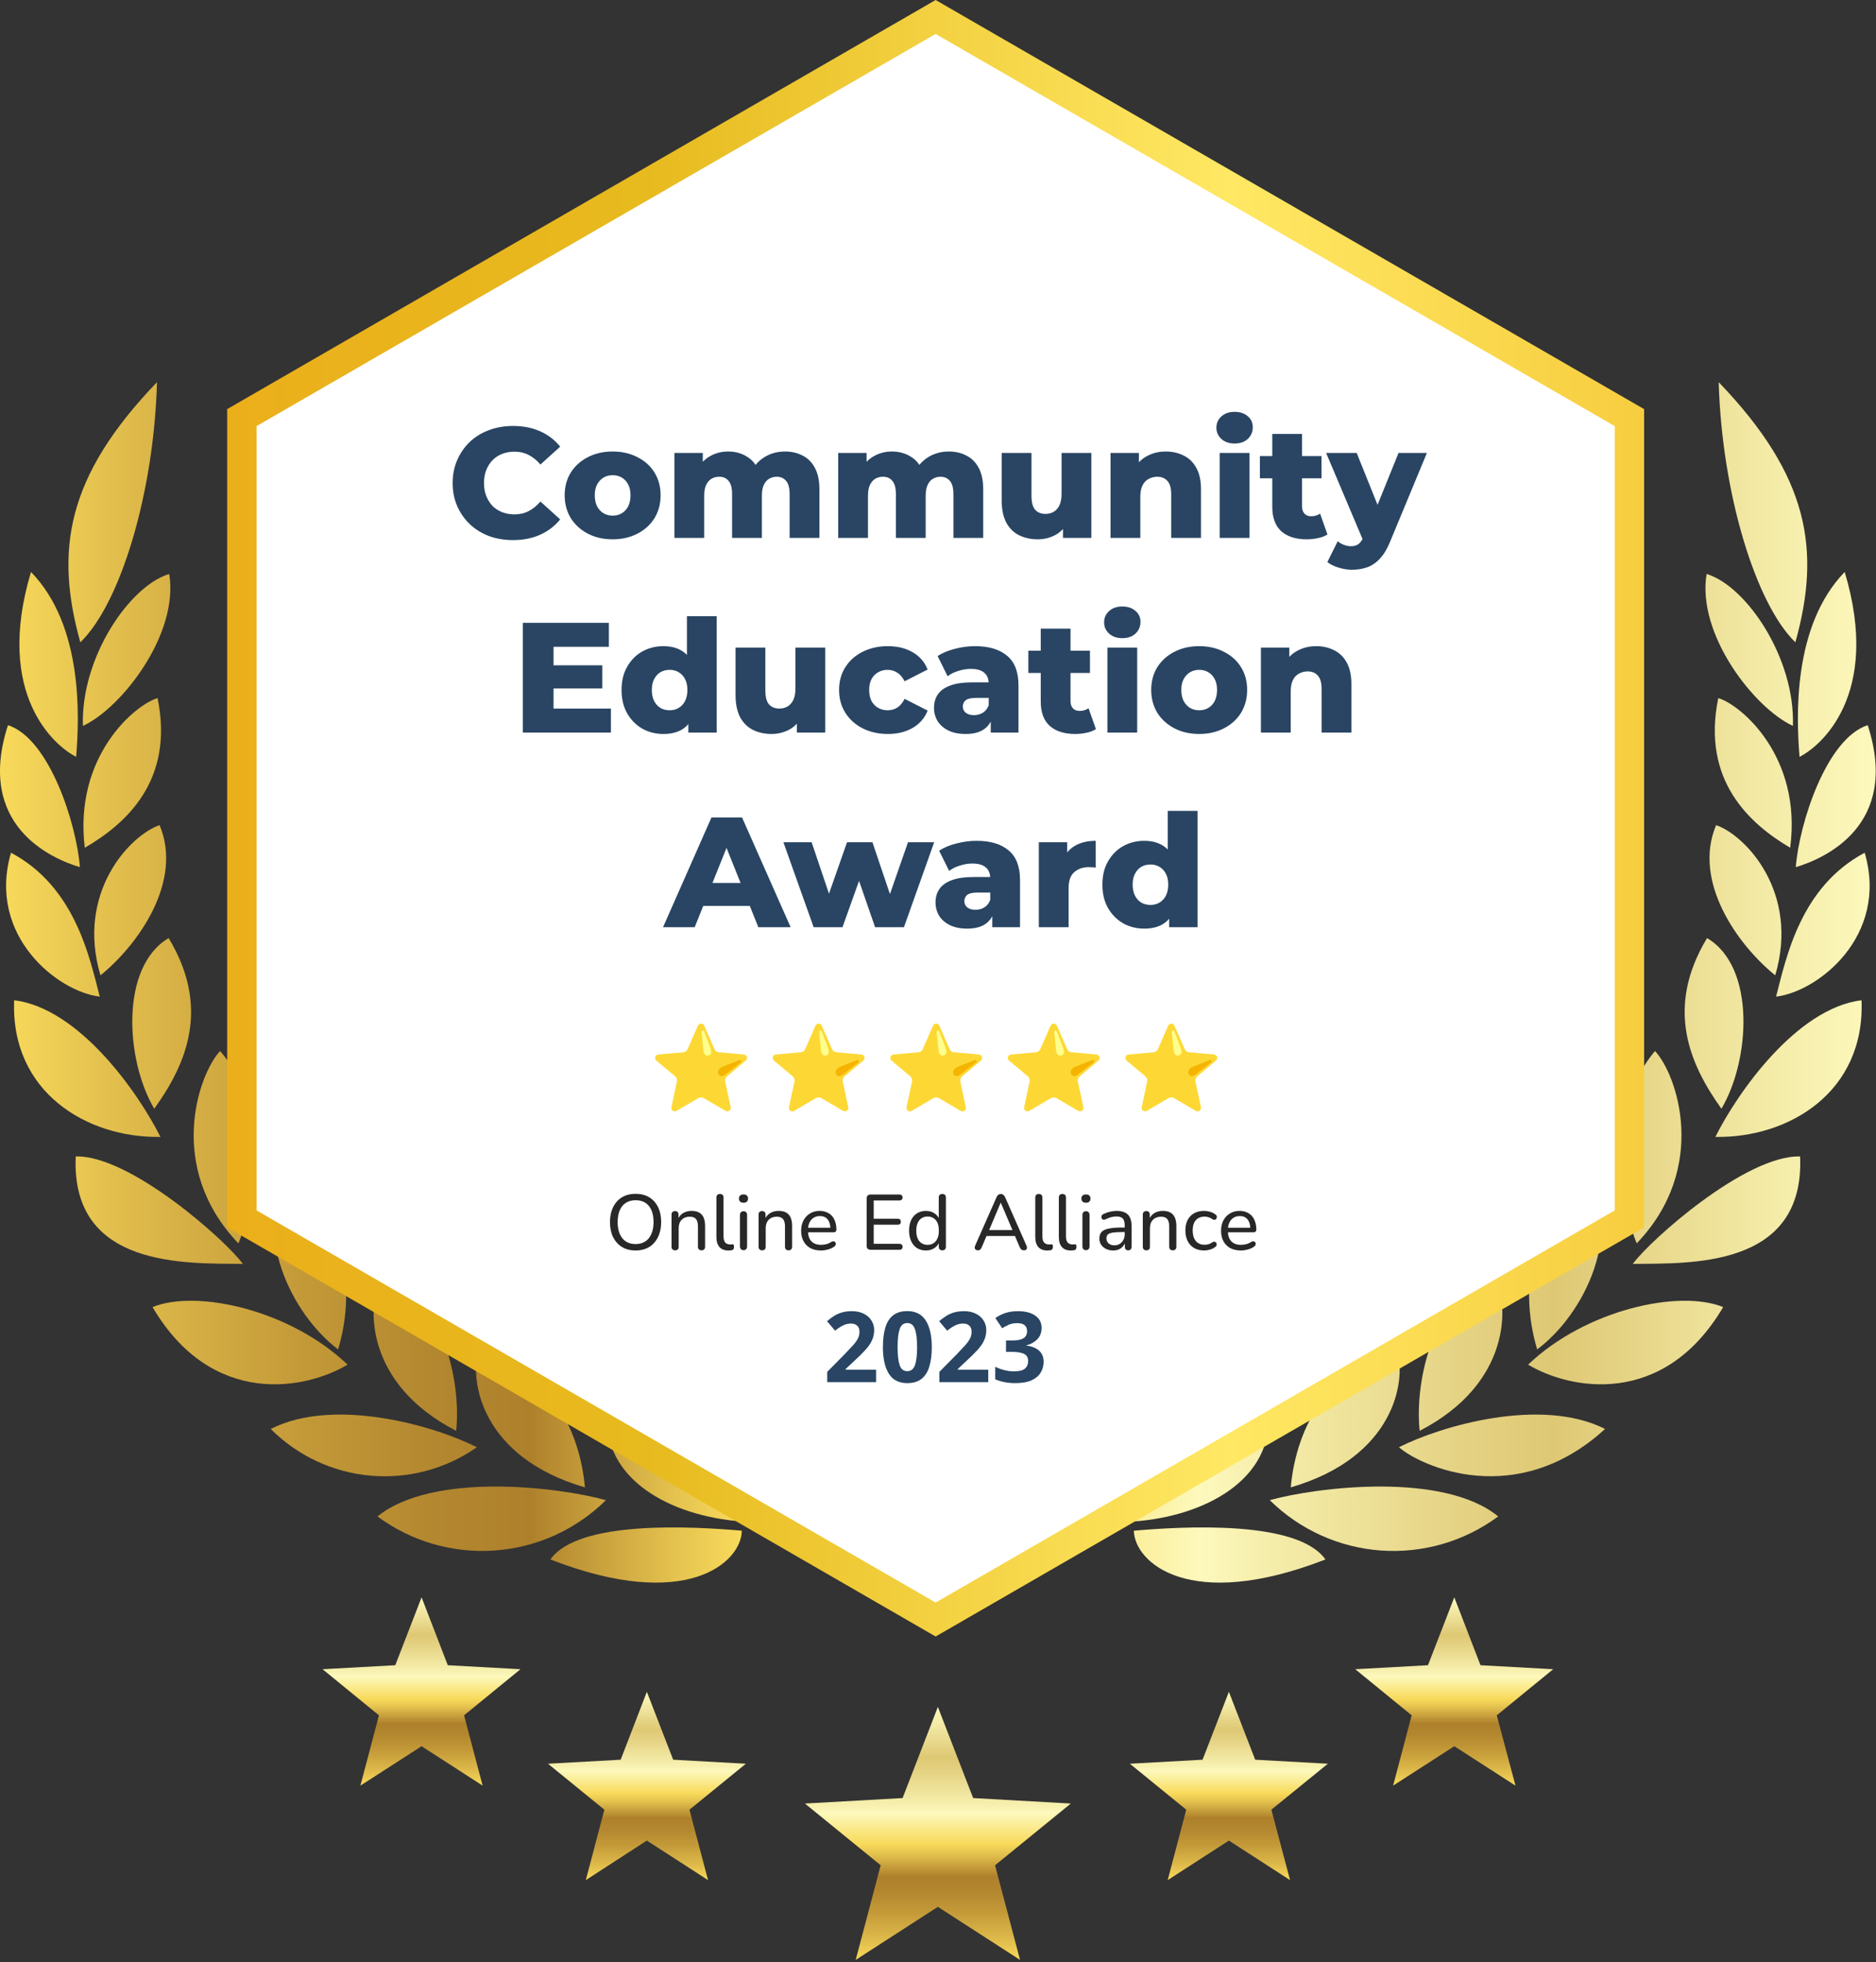 <svg width="241" height="252" viewBox="0 0 241 252" fill="none" xmlns="http://www.w3.org/2000/svg">
<rect x="0" y="0" width="241" height="252" fill="#333333" stroke="none"/>
<path d="M43.431 173.313C44.713 169.075 44.817 164.568 43.733 160.274C42.65 155.981 40.418 152.064 37.278 148.941C31.938 158.273 37.629 168.916 43.431 173.313Z" fill="url(#paint0_linear_1642_13323)"/>
<path d="M28.28 134.988C25.489 137.963 21.295 149.955 30.626 159.693C33.509 152.671 34.193 141.88 28.28 134.988Z" fill="url(#paint1_linear_1642_13323)"/>
<path d="M20.168 49.086C8.546 61.17 7.012 70.668 10.319 82.494C15.456 77.56 19.78 63.332 20.168 49.086Z" fill="url(#paint2_linear_1642_13323)"/>
<path d="M21.665 120.484C15.401 124.18 16.122 136.172 19.817 142.399C23.993 136.597 27.042 129.391 21.665 120.484Z" fill="url(#paint3_linear_1642_13323)"/>
<path d="M20.501 105.977C16.713 107.27 9.747 114.624 12.906 125.267C17.729 121.368 23.549 113.22 20.501 105.977Z" fill="url(#paint4_linear_1642_13323)"/>
<path d="M20.243 89.664C17.434 90.459 9.452 97.055 10.893 108.881C16.141 105.832 22.423 100.289 20.243 89.664Z" fill="url(#paint5_linear_1642_13323)"/>
<path d="M10.653 93.231C15.605 90.958 23.014 81.461 21.739 73.719C16.658 75.234 10.357 84.454 10.653 93.231Z" fill="url(#paint6_linear_1642_13323)"/>
<path d="M44.651 175.268C37.26 168.21 25.231 165.568 19.596 167.877C27.245 180.867 39.33 178.465 44.651 175.268Z" fill="url(#paint7_linear_1642_13323)"/>
<path d="M58.602 183.771C59.286 177.23 56.754 166.032 48.957 163.926C47.127 167.51 46.739 177.655 58.602 183.771Z" fill="url(#paint8_linear_1642_13323)"/>
<path d="M61.263 185.876C55.886 183.141 42.97 179.372 34.784 183.529C38.216 186.974 42.752 189.098 47.596 189.527C52.439 189.957 57.279 188.664 61.263 185.876Z" fill="url(#paint9_linear_1642_13323)"/>
<path d="M75.14 191.031C74.567 184.398 71.056 175.769 61.429 173.699C60.395 177.302 61.744 187.132 75.14 191.031Z" fill="url(#paint10_linear_1642_13323)"/>
<path d="M77.838 192.674C71.888 191.011 55.664 188.979 48.495 194.762C52.831 197.971 58.172 199.523 63.552 199.14C68.933 198.758 73.999 196.464 77.838 192.674Z" fill="url(#paint11_linear_1642_13323)"/>
<path d="M95.317 195.41C93.599 186.892 84.859 183.085 78.003 181.496C77.412 189.959 86.041 194.726 95.317 195.41Z" fill="url(#paint12_linear_1642_13323)"/>
<path d="M70.705 200.29C88.185 207.09 95.243 200.66 95.299 196.595C89.09 196.059 74.29 195.172 70.705 200.29Z" fill="url(#paint13_linear_1642_13323)"/>
<path d="M9.728 148.53C9.081 163.017 24.141 162.222 31.199 162.333C28.982 159.266 16.657 148.327 9.728 148.53Z" fill="url(#paint14_linear_1642_13323)"/>
<path d="M1.82 128.465C1.339 140.254 11.151 146.185 20.611 146.019C17.747 140.309 10.172 129.5 1.82 128.465Z" fill="url(#paint15_linear_1642_13323)"/>
<path d="M12.814 128.001C11.502 122.92 9.636 113.884 1.413 109.523C-1.691 120.185 7.419 127.373 12.814 128.001Z" fill="url(#paint16_linear_1642_13323)"/>
<path d="M10.264 111.374C9.839 105.831 6.347 94.855 1.025 93.137C-3.169 106.053 6.624 110.284 10.264 111.374Z" fill="url(#paint17_linear_1642_13323)"/>
<path d="M9.784 97.205C10.19 92.179 10.726 80.39 3.982 73.461C-0.785 89.352 7.178 95.911 9.784 97.205Z" fill="url(#paint18_linear_1642_13323)"/>
<path d="M197.472 173.313C196.195 169.073 196.095 164.565 197.182 160.272C198.269 155.98 200.503 152.063 203.644 148.941C209.021 158.273 203.367 168.916 197.472 173.313Z" fill="url(#paint19_linear_1642_13323)"/>
<path d="M212.606 134.988C215.414 137.963 219.59 149.955 210.259 159.693C207.451 152.671 206.822 141.88 212.606 134.988Z" fill="url(#paint20_linear_1642_13323)"/>
<path d="M220.792 49.086C232.414 61.17 233.948 70.668 230.641 82.494C225.541 77.56 221.199 63.332 220.792 49.086Z" fill="url(#paint21_linear_1642_13323)"/>
<path d="M219.295 120.484C225.578 124.18 224.839 136.172 221.143 142.399C216.986 136.597 213.918 129.391 219.295 120.484Z" fill="url(#paint22_linear_1642_13323)"/>
<path d="M220.458 105.977C224.246 107.27 231.212 114.624 228.053 125.267C223.23 121.368 217.41 113.22 220.458 105.977Z" fill="url(#paint23_linear_1642_13323)"/>
<path d="M220.736 89.664C223.527 90.459 231.527 97.055 229.975 108.881C224.82 105.832 218.556 100.289 220.736 89.664Z" fill="url(#paint24_linear_1642_13323)"/>
<path d="M230.326 93.231C225.374 90.958 217.946 81.461 219.24 73.719C224.302 75.234 230.622 84.454 230.326 93.231Z" fill="url(#paint25_linear_1642_13323)"/>
<path d="M196.309 175.268C203.7 168.21 215.729 165.568 221.364 167.877C213.715 180.867 201.63 178.465 196.309 175.268Z" fill="url(#paint26_linear_1642_13323)"/>
<path d="M182.376 183.771C181.693 177.23 184.224 166.032 192.022 163.926C193.888 167.51 194.22 177.655 182.376 183.771Z" fill="url(#paint27_linear_1642_13323)"/>
<path d="M179.716 185.876C185.093 183.141 197.99 179.372 206.194 183.529C194.794 193.969 182.469 188.297 179.716 185.876Z" fill="url(#paint28_linear_1642_13323)"/>
<path d="M165.82 191.031C166.393 184.398 169.904 175.769 179.531 173.699C180.584 177.302 179.217 187.132 165.82 191.031Z" fill="url(#paint29_linear_1642_13323)"/>
<path d="M163.122 192.674C169.09 191.011 185.388 188.979 192.465 194.762C188.128 197.971 182.788 199.523 177.408 199.14C172.027 198.758 166.96 196.464 163.122 192.674Z" fill="url(#paint30_linear_1642_13323)"/>
<path d="M145.661 195.41C147.361 186.892 156.101 183.085 162.956 181.496C163.548 189.959 154.918 194.726 145.661 195.41Z" fill="url(#paint31_linear_1642_13323)"/>
<path d="M170.273 200.29C152.775 207.09 145.735 200.66 145.661 196.595C151.87 196.059 166.67 195.172 170.273 200.29Z" fill="url(#paint32_linear_1642_13323)"/>
<path d="M231.25 148.53C231.879 163.017 216.838 162.222 209.761 162.333C211.978 159.266 224.303 148.327 231.25 148.53Z" fill="url(#paint33_linear_1642_13323)"/>
<path d="M239.14 128.465C239.62 140.254 229.808 146.185 220.366 146.019C223.212 140.309 230.806 129.5 239.14 128.465Z" fill="url(#paint34_linear_1642_13323)"/>
<path d="M228.164 128.001C229.476 122.92 231.324 113.884 239.546 109.523C242.669 120.185 233.56 127.373 228.164 128.001Z" fill="url(#paint35_linear_1642_13323)"/>
<path d="M230.695 111.374C231.12 105.831 234.613 94.855 239.934 93.137C244.147 106.053 234.335 110.284 230.695 111.374Z" fill="url(#paint36_linear_1642_13323)"/>
<path d="M231.177 97.205C230.77 92.179 230.253 80.39 236.979 73.461C241.746 89.352 233.782 95.911 231.177 97.205Z" fill="url(#paint37_linear_1642_13323)"/>
<path d="M157.868 217.289L161.249 226.009L170.587 226.524L163.326 232.428L165.729 241.474L157.868 236.393L150.006 241.474L152.392 232.428L145.148 226.524L154.486 226.009L157.868 217.289Z" fill="url(#paint38_linear_1642_13323)"/>
<path d="M83.098 217.289L86.48 226.009L95.817 226.524L88.574 232.428L90.96 241.474L83.098 236.393L75.254 241.474L77.64 232.428L70.397 226.524L79.734 226.009L83.098 217.289Z" fill="url(#paint39_linear_1642_13323)"/>
<path d="M186.826 205.152L190.19 213.872L199.527 214.387L192.284 220.309L194.687 229.338L186.826 224.274L178.964 229.338L181.35 220.309L174.106 214.387L183.444 213.872L186.826 205.152Z" fill="url(#paint40_linear_1642_13323)"/>
<path d="M54.159 205.152L57.523 213.872L66.861 214.387L59.617 220.309L62.003 229.338L54.159 224.274L46.297 229.338L48.683 220.309L41.44 214.387L50.777 213.872L54.159 205.152Z" fill="url(#paint41_linear_1642_13323)"/>
<path d="M120.483 219.227L125.015 230.933L137.562 231.637L127.83 239.567L131.04 251.72L120.483 244.905L109.927 251.72L113.137 239.567L103.404 231.637L115.952 230.933L120.483 219.227Z" fill="url(#paint42_linear_1642_13323)"/>
<path d="M31.071 53.636L120.196 2.18L209.322 53.636V156.549L120.196 208.006L31.071 156.549V53.636Z" fill="white" stroke="url(#paint43_linear_1642_13323)" stroke-width="3.776"/>
<path d="M65.902 69.368C64.788 69.368 63.754 69.193 62.801 68.844C61.861 68.482 61.042 67.972 60.344 67.314C59.66 66.656 59.123 65.884 58.733 64.998C58.344 64.099 58.149 63.112 58.149 62.038C58.149 60.964 58.344 59.984 58.733 59.098C59.123 58.198 59.66 57.42 60.344 56.762C61.042 56.104 61.861 55.6 62.801 55.251C63.754 54.889 64.788 54.708 65.902 54.708C67.204 54.708 68.366 54.936 69.386 55.392C70.42 55.849 71.279 56.507 71.964 57.366L69.426 59.662C68.97 59.124 68.466 58.715 67.916 58.433C67.379 58.151 66.775 58.01 66.103 58.01C65.526 58.01 64.996 58.104 64.513 58.292C64.029 58.48 63.613 58.755 63.264 59.118C62.928 59.467 62.66 59.89 62.459 60.386C62.271 60.883 62.177 61.434 62.177 62.038C62.177 62.642 62.271 63.192 62.459 63.689C62.66 64.186 62.928 64.615 63.264 64.978C63.613 65.327 64.029 65.595 64.513 65.783C64.996 65.971 65.526 66.065 66.103 66.065C66.775 66.065 67.379 65.924 67.916 65.642C68.466 65.361 68.97 64.951 69.426 64.414L71.964 66.71C71.279 67.555 70.42 68.213 69.386 68.683C68.366 69.14 67.204 69.368 65.902 69.368ZM78.703 69.267C77.508 69.267 76.448 69.025 75.522 68.542C74.595 68.059 73.864 67.394 73.326 66.549C72.803 65.689 72.541 64.709 72.541 63.608C72.541 62.508 72.803 61.534 73.326 60.689C73.864 59.843 74.595 59.185 75.522 58.715C76.448 58.232 77.508 57.99 78.703 57.99C79.898 57.99 80.959 58.232 81.885 58.715C82.825 59.185 83.556 59.843 84.08 60.689C84.603 61.534 84.865 62.508 84.865 63.608C84.865 64.709 84.603 65.689 84.08 66.549C83.556 67.394 82.825 68.059 81.885 68.542C80.959 69.025 79.898 69.267 78.703 69.267ZM78.703 66.226C79.146 66.226 79.535 66.126 79.871 65.924C80.22 65.723 80.495 65.428 80.697 65.038C80.898 64.635 80.999 64.159 80.999 63.608C80.999 63.058 80.898 62.595 80.697 62.219C80.495 61.83 80.22 61.534 79.871 61.333C79.535 61.132 79.146 61.031 78.703 61.031C78.274 61.031 77.884 61.132 77.535 61.333C77.2 61.534 76.924 61.83 76.71 62.219C76.508 62.595 76.407 63.058 76.407 63.608C76.407 64.159 76.508 64.635 76.71 65.038C76.924 65.428 77.2 65.723 77.535 65.924C77.884 66.126 78.274 66.226 78.703 66.226ZM100.855 57.99C101.701 57.99 102.452 58.165 103.11 58.514C103.782 58.849 104.305 59.373 104.681 60.084C105.07 60.796 105.265 61.716 105.265 62.843V69.086H101.439V63.468C101.439 62.689 101.291 62.125 100.996 61.776C100.7 61.413 100.298 61.232 99.787 61.232C99.425 61.232 99.096 61.319 98.801 61.494C98.505 61.669 98.277 61.937 98.116 62.3C97.955 62.649 97.874 63.105 97.874 63.669V69.086H94.048V63.468C94.048 62.689 93.901 62.125 93.605 61.776C93.323 61.413 92.921 61.232 92.397 61.232C92.021 61.232 91.686 61.319 91.39 61.494C91.108 61.669 90.88 61.937 90.706 62.3C90.544 62.649 90.464 63.105 90.464 63.669V69.086H86.638V58.171H90.283V61.212L89.558 60.346C89.96 59.568 90.511 58.984 91.209 58.594C91.907 58.191 92.686 57.99 93.545 57.99C94.525 57.99 95.384 58.245 96.123 58.755C96.874 59.252 97.378 60.031 97.633 61.091L96.384 60.83C96.774 59.944 97.358 59.252 98.136 58.755C98.928 58.245 99.835 57.99 100.855 57.99ZM121.897 57.99C122.743 57.99 123.495 58.165 124.152 58.514C124.824 58.849 125.347 59.373 125.723 60.084C126.113 60.796 126.307 61.716 126.307 62.843V69.086H122.481V63.468C122.481 62.689 122.333 62.125 122.038 61.776C121.743 61.413 121.34 61.232 120.83 61.232C120.467 61.232 120.138 61.319 119.843 61.494C119.548 61.669 119.319 61.937 119.158 62.3C118.997 62.649 118.917 63.105 118.917 63.669V69.086H115.091V63.468C115.091 62.689 114.943 62.125 114.648 61.776C114.366 61.413 113.963 61.232 113.439 61.232C113.063 61.232 112.728 61.319 112.432 61.494C112.15 61.669 111.922 61.937 111.748 62.3C111.587 62.649 111.506 63.105 111.506 63.669V69.086H107.68V58.171H111.325V61.212L110.6 60.346C111.003 59.568 111.553 58.984 112.251 58.594C112.949 58.191 113.728 57.99 114.587 57.99C115.567 57.99 116.426 58.245 117.165 58.755C117.917 59.252 118.42 60.031 118.675 61.091L117.426 60.83C117.816 59.944 118.4 59.252 119.178 58.755C119.971 58.245 120.877 57.99 121.897 57.99ZM133.313 69.267C132.427 69.267 131.629 69.093 130.917 68.744C130.219 68.394 129.669 67.851 129.266 67.112C128.876 66.361 128.682 65.414 128.682 64.273V58.171H132.508V63.649C132.508 64.495 132.662 65.099 132.971 65.461C133.293 65.824 133.743 66.005 134.32 66.005C134.696 66.005 135.039 65.918 135.347 65.743C135.656 65.569 135.905 65.293 136.092 64.918C136.28 64.528 136.374 64.031 136.374 63.427V58.171H140.201V69.086H136.556V66.005L137.26 66.871C136.885 67.676 136.341 68.28 135.629 68.683C134.918 69.073 134.146 69.267 133.313 69.267ZM149.774 57.99C150.619 57.99 151.385 58.165 152.069 58.514C152.754 58.849 153.291 59.373 153.68 60.084C154.083 60.796 154.284 61.716 154.284 62.843V69.086H150.458V63.468C150.458 62.689 150.297 62.125 149.975 61.776C149.666 61.413 149.23 61.232 148.666 61.232C148.263 61.232 147.894 61.326 147.558 61.514C147.223 61.689 146.961 61.964 146.773 62.34C146.585 62.716 146.491 63.206 146.491 63.81V69.086H142.665V58.171H146.31V61.273L145.605 60.366C146.021 59.574 146.592 58.984 147.317 58.594C148.042 58.191 148.861 57.99 149.774 57.99ZM156.687 69.086V58.171H160.513V69.086H156.687ZM158.6 56.963C157.902 56.963 157.338 56.769 156.908 56.379C156.479 55.99 156.264 55.507 156.264 54.929C156.264 54.352 156.479 53.869 156.908 53.479C157.338 53.09 157.902 52.895 158.6 52.895C159.298 52.895 159.862 53.083 160.291 53.459C160.721 53.822 160.936 54.291 160.936 54.869C160.936 55.473 160.721 55.976 160.291 56.379C159.875 56.769 159.311 56.963 158.6 56.963ZM167.873 69.267C166.476 69.267 165.389 68.925 164.61 68.24C163.832 67.542 163.442 66.495 163.442 65.099V55.735H167.268V65.058C167.268 65.448 167.376 65.757 167.591 65.985C167.805 66.2 168.081 66.307 168.416 66.307C168.873 66.307 169.262 66.193 169.584 65.965L170.531 68.643C170.209 68.858 169.812 69.012 169.343 69.106C168.873 69.213 168.383 69.267 167.873 69.267ZM161.851 61.434V58.574H169.765V61.434H161.851ZM173.682 73.174C173.105 73.174 172.521 73.08 171.93 72.892C171.353 72.717 170.883 72.483 170.521 72.187L171.85 69.509C172.078 69.71 172.34 69.865 172.635 69.972C172.944 70.093 173.246 70.153 173.541 70.153C173.957 70.153 174.286 70.059 174.528 69.871C174.77 69.683 174.978 69.388 175.152 68.985L175.656 67.717L175.958 67.334L179.663 58.171H183.308L178.596 69.529C178.22 70.469 177.784 71.2 177.287 71.724C176.804 72.261 176.26 72.637 175.656 72.852C175.065 73.067 174.407 73.174 173.682 73.174ZM175.172 69.549L170.36 58.171H174.286L177.831 66.992L175.172 69.549ZM70.828 85.447H77.373V88.427H70.828V85.447ZM71.11 91.005H78.481V94.086H67.163V79.99H78.219V83.071H71.11V91.005ZM85.225 94.267C84.232 94.267 83.325 94.039 82.506 93.582C81.701 93.113 81.056 92.462 80.573 91.629C80.09 90.783 79.848 89.776 79.848 88.609C79.848 87.454 80.09 86.46 80.573 85.628C81.056 84.782 81.701 84.131 82.506 83.675C83.325 83.218 84.232 82.99 85.225 82.99C86.165 82.99 86.957 83.192 87.601 83.594C88.259 83.997 88.756 84.615 89.091 85.447C89.427 86.279 89.595 87.333 89.595 88.609C89.595 89.911 89.434 90.978 89.112 91.81C88.789 92.643 88.306 93.26 87.662 93.663C87.017 94.066 86.205 94.267 85.225 94.267ZM86.031 91.226C86.46 91.226 86.843 91.126 87.178 90.924C87.527 90.723 87.803 90.428 88.004 90.038C88.205 89.635 88.306 89.159 88.306 88.609C88.306 88.058 88.205 87.595 88.004 87.219C87.803 86.83 87.527 86.534 87.178 86.333C86.843 86.132 86.46 86.031 86.031 86.031C85.588 86.031 85.192 86.132 84.842 86.333C84.507 86.534 84.238 86.83 84.037 87.219C83.835 87.595 83.735 88.058 83.735 88.609C83.735 89.159 83.835 89.635 84.037 90.038C84.238 90.428 84.507 90.723 84.842 90.924C85.192 91.126 85.588 91.226 86.031 91.226ZM88.427 94.086V92.213L88.447 88.609L88.246 85.004V79.144H92.072V94.086H88.427ZM99.125 94.267C98.239 94.267 97.44 94.093 96.728 93.744C96.03 93.394 95.48 92.851 95.077 92.112C94.688 91.361 94.493 90.414 94.493 89.273V83.171H98.319V88.649C98.319 89.495 98.474 90.099 98.782 90.461C99.105 90.824 99.554 91.005 100.132 91.005C100.508 91.005 100.85 90.918 101.159 90.743C101.467 90.569 101.716 90.293 101.904 89.918C102.092 89.528 102.186 89.031 102.186 88.427V83.171H106.012V94.086H102.367V91.005L103.072 91.871C102.696 92.676 102.152 93.28 101.441 93.683C100.729 94.073 99.957 94.267 99.125 94.267ZM114.054 94.267C112.846 94.267 111.766 94.025 110.812 93.542C109.873 93.059 109.134 92.394 108.597 91.549C108.06 90.689 107.792 89.709 107.792 88.609C107.792 87.508 108.06 86.534 108.597 85.689C109.134 84.843 109.873 84.185 110.812 83.715C111.766 83.232 112.846 82.99 114.054 82.99C115.29 82.99 116.357 83.252 117.256 83.775C118.156 84.299 118.794 85.037 119.169 85.991L116.209 87.501C115.954 86.991 115.639 86.622 115.263 86.393C114.887 86.152 114.477 86.031 114.034 86.031C113.591 86.031 113.189 86.132 112.826 86.333C112.464 86.534 112.175 86.83 111.96 87.219C111.759 87.595 111.658 88.058 111.658 88.609C111.658 89.172 111.759 89.649 111.96 90.038C112.175 90.428 112.464 90.723 112.826 90.924C113.189 91.126 113.591 91.226 114.034 91.226C114.477 91.226 114.887 91.112 115.263 90.884C115.639 90.642 115.954 90.266 116.209 89.756L119.169 91.267C118.794 92.22 118.156 92.958 117.256 93.482C116.357 94.005 115.29 94.267 114.054 94.267ZM127.276 94.086V92.052L127.014 91.549V87.803C127.014 87.199 126.826 86.736 126.45 86.413C126.087 86.078 125.503 85.91 124.698 85.91C124.174 85.91 123.644 85.997 123.107 86.172C122.57 86.333 122.114 86.561 121.738 86.856L120.449 84.259C121.066 83.856 121.805 83.547 122.664 83.332C123.537 83.104 124.403 82.99 125.262 82.99C127.034 82.99 128.403 83.4 129.37 84.219C130.35 85.024 130.84 86.293 130.84 88.025V94.086H127.276ZM124.054 94.267C123.181 94.267 122.443 94.12 121.838 93.824C121.234 93.529 120.771 93.126 120.449 92.616C120.14 92.106 119.986 91.535 119.986 90.904C119.986 90.233 120.154 89.656 120.489 89.172C120.838 88.676 121.369 88.3 122.08 88.045C122.792 87.776 123.711 87.642 124.839 87.642H127.417V89.635H125.363C124.745 89.635 124.309 89.736 124.054 89.938C123.812 90.139 123.691 90.407 123.691 90.743C123.691 91.079 123.819 91.347 124.074 91.549C124.329 91.75 124.678 91.851 125.121 91.851C125.537 91.851 125.913 91.75 126.249 91.549C126.598 91.334 126.853 91.012 127.014 90.582L127.537 91.992C127.336 92.743 126.94 93.314 126.349 93.703C125.772 94.079 125.007 94.267 124.054 94.267ZM138.128 94.267C136.732 94.267 135.645 93.925 134.866 93.24C134.087 92.542 133.698 91.495 133.698 90.099V80.735H137.524V90.058C137.524 90.448 137.632 90.757 137.846 90.985C138.061 91.2 138.336 91.307 138.672 91.307C139.128 91.307 139.518 91.193 139.84 90.965L140.786 93.643C140.464 93.858 140.068 94.012 139.598 94.106C139.128 94.213 138.638 94.267 138.128 94.267ZM132.107 86.434V83.574H140.021V86.434H132.107ZM142.262 94.086V83.171H146.088V94.086H142.262ZM144.175 81.963C143.477 81.963 142.913 81.769 142.483 81.379C142.054 80.99 141.839 80.507 141.839 79.929C141.839 79.352 142.054 78.869 142.483 78.479C142.913 78.09 143.477 77.895 144.175 77.895C144.873 77.895 145.437 78.083 145.866 78.459C146.296 78.822 146.511 79.291 146.511 79.869C146.511 80.473 146.296 80.976 145.866 81.379C145.45 81.769 144.886 81.963 144.175 81.963ZM154.052 94.267C152.857 94.267 151.797 94.025 150.87 93.542C149.944 93.059 149.212 92.394 148.675 91.549C148.152 90.689 147.89 89.709 147.89 88.609C147.89 87.508 148.152 86.534 148.675 85.689C149.212 84.843 149.944 84.185 150.87 83.715C151.797 83.232 152.857 82.99 154.052 82.99C155.247 82.99 156.307 83.232 157.234 83.715C158.173 84.185 158.905 84.843 159.429 85.689C159.952 86.534 160.214 87.508 160.214 88.609C160.214 89.709 159.952 90.689 159.429 91.549C158.905 92.394 158.173 93.059 157.234 93.542C156.307 94.025 155.247 94.267 154.052 94.267ZM154.052 91.226C154.495 91.226 154.884 91.126 155.22 90.924C155.569 90.723 155.844 90.428 156.046 90.038C156.247 89.635 156.348 89.159 156.348 88.609C156.348 88.058 156.247 87.595 156.046 87.219C155.844 86.83 155.569 86.534 155.22 86.333C154.884 86.132 154.495 86.031 154.052 86.031C153.622 86.031 153.233 86.132 152.884 86.333C152.548 86.534 152.273 86.83 152.058 87.219C151.857 87.595 151.756 88.058 151.756 88.609C151.756 89.159 151.857 89.635 152.058 90.038C152.273 90.428 152.548 90.723 152.884 90.924C153.233 91.126 153.622 91.226 154.052 91.226ZM169.095 82.99C169.941 82.99 170.706 83.165 171.391 83.514C172.075 83.849 172.612 84.373 173.002 85.084C173.404 85.796 173.606 86.716 173.606 87.843V94.086H169.78V88.468C169.78 87.689 169.619 87.125 169.296 86.776C168.988 86.413 168.551 86.232 167.987 86.232C167.585 86.232 167.216 86.326 166.88 86.514C166.544 86.689 166.282 86.964 166.095 87.34C165.907 87.716 165.813 88.206 165.813 88.81V94.086H161.986V83.171H165.631V86.273L164.927 85.366C165.343 84.574 165.913 83.984 166.638 83.594C167.363 83.192 168.182 82.99 169.095 82.99ZM85.177 119.086L91.399 104.99H95.326L101.569 119.086H97.42L92.547 106.943H94.118L89.244 119.086H85.177ZM88.58 116.347L89.607 113.407H96.494L97.521 116.347H88.58ZM104.525 119.086L100.639 108.171H104.264L107.345 117.294H105.613L108.815 108.171H112.077L115.158 117.294H113.467L116.648 108.171H120.011L116.125 119.086H112.419L109.802 111.534H110.929L108.231 119.086H104.525ZM127.472 119.086V117.052L127.21 116.549V112.803C127.21 112.199 127.022 111.736 126.647 111.414C126.284 111.078 125.7 110.91 124.895 110.91C124.371 110.91 123.841 110.997 123.304 111.172C122.767 111.333 122.31 111.561 121.934 111.857L120.646 109.259C121.263 108.856 122.002 108.547 122.861 108.332C123.733 108.104 124.599 107.99 125.458 107.99C127.231 107.99 128.6 108.4 129.567 109.219C130.547 110.024 131.037 111.293 131.037 113.025V119.086H127.472ZM124.25 119.267C123.378 119.267 122.639 119.12 122.035 118.824C121.431 118.529 120.968 118.126 120.646 117.616C120.337 117.106 120.182 116.535 120.182 115.904C120.182 115.233 120.35 114.656 120.686 114.172C121.035 113.676 121.565 113.3 122.277 113.045C122.988 112.776 123.908 112.642 125.036 112.642H127.613V114.636H125.559C124.942 114.636 124.505 114.736 124.25 114.938C124.009 115.139 123.888 115.407 123.888 115.743C123.888 116.079 124.015 116.347 124.27 116.549C124.525 116.75 124.874 116.851 125.318 116.851C125.734 116.851 126.11 116.75 126.445 116.549C126.794 116.334 127.049 116.012 127.21 115.582L127.734 116.992C127.533 117.743 127.137 118.314 126.546 118.703C125.969 119.079 125.203 119.267 124.25 119.267ZM133.452 119.086V108.171H137.097V111.353L136.553 110.447C136.875 109.628 137.399 109.017 138.124 108.614C138.849 108.198 139.728 107.99 140.762 107.99V111.434C140.587 111.407 140.433 111.393 140.298 111.393C140.178 111.38 140.043 111.373 139.896 111.373C139.117 111.373 138.486 111.588 138.003 112.018C137.519 112.434 137.278 113.119 137.278 114.072V119.086H133.452ZM146.995 119.267C146.001 119.267 145.095 119.039 144.276 118.582C143.471 118.113 142.826 117.462 142.343 116.629C141.86 115.783 141.618 114.776 141.618 113.609C141.618 112.454 141.86 111.461 142.343 110.628C142.826 109.782 143.471 109.131 144.276 108.675C145.095 108.218 146.001 107.99 146.995 107.99C147.934 107.99 148.727 108.192 149.371 108.594C150.029 108.997 150.525 109.615 150.861 110.447C151.197 111.279 151.365 112.333 151.365 113.609C151.365 114.911 151.203 115.978 150.881 116.81C150.559 117.643 150.076 118.26 149.431 118.663C148.787 119.066 147.975 119.267 146.995 119.267ZM147.8 116.226C148.23 116.226 148.612 116.126 148.948 115.924C149.297 115.723 149.572 115.428 149.774 115.038C149.975 114.636 150.076 114.159 150.076 113.609C150.076 113.058 149.975 112.595 149.774 112.219C149.572 111.83 149.297 111.534 148.948 111.333C148.612 111.132 148.23 111.031 147.8 111.031C147.357 111.031 146.961 111.132 146.612 111.333C146.276 111.534 146.008 111.83 145.807 112.219C145.605 112.595 145.504 113.058 145.504 113.609C145.504 114.159 145.605 114.636 145.807 115.038C146.008 115.428 146.276 115.723 146.612 115.924C146.961 116.126 147.357 116.226 147.8 116.226ZM150.197 119.086V117.213L150.217 113.609L150.015 110.004V104.144H153.841V119.086H150.197Z" fill="#294563"/>
<g clip-path="url(#clip0_1642_13323)">
<path d="M90.459 131.72L91.782 134.738C91.832 134.852 91.912 134.95 92.012 135.022C92.113 135.095 92.231 135.139 92.355 135.15L95.579 135.439C95.944 135.492 96.089 135.94 95.825 136.197L93.396 138.238C93.199 138.403 93.11 138.663 93.164 138.913L93.87 142.218C93.932 142.581 93.551 142.858 93.225 142.686L90.411 141.038C90.305 140.976 90.184 140.943 90.061 140.943C89.938 140.943 89.817 140.976 89.711 141.038L86.897 142.685C86.571 142.856 86.189 142.58 86.251 142.217L86.957 138.912C87.01 138.662 86.922 138.402 86.725 138.237L84.296 136.198C84.032 135.942 84.178 135.493 84.541 135.44L87.766 135.151C87.889 135.14 88.007 135.096 88.108 135.023C88.209 134.951 88.288 134.853 88.338 134.739L89.661 131.721C89.826 131.39 90.296 131.39 90.459 131.72Z" fill="#FDD835"/>
<path d="M90.362 134.92L90.138 132.696C90.129 132.572 90.103 132.359 90.302 132.359C90.46 132.359 90.545 132.687 90.545 132.687L91.218 134.472C91.471 135.152 91.367 135.385 91.122 135.523C90.841 135.68 90.426 135.557 90.362 134.92Z" fill="#FFFF8D"/>
<path d="M93.137 138.041L95.066 136.536C95.161 136.456 95.333 136.329 95.196 136.185C95.087 136.071 94.792 136.235 94.792 136.235L93.103 136.895C92.6 137.069 92.266 137.326 92.236 137.651C92.198 138.084 92.586 138.417 93.137 138.041Z" fill="#F4B400"/>
</g>
<g clip-path="url(#clip1_1642_13323)">
<path d="M105.562 131.72L106.886 134.738C106.936 134.852 107.015 134.95 107.116 135.022C107.216 135.095 107.335 135.139 107.458 135.15L110.682 135.439C111.047 135.492 111.193 135.94 110.928 136.197L108.499 138.238C108.303 138.403 108.213 138.663 108.267 138.913L108.973 142.218C109.035 142.581 108.655 142.858 108.328 142.686L105.514 141.038C105.408 140.976 105.287 140.943 105.164 140.943C105.041 140.943 104.92 140.976 104.814 141.038L102 142.685C101.675 142.856 101.293 142.58 101.355 142.217L102.061 138.912C102.114 138.662 102.026 138.402 101.829 138.237L99.399 136.198C99.136 135.942 99.281 135.493 99.645 135.44L102.869 135.151C102.993 135.14 103.111 135.096 103.212 135.023C103.312 134.951 103.392 134.853 103.441 134.739L104.765 131.721C104.929 131.39 105.399 131.39 105.562 131.72Z" fill="#FDD835"/>
<path d="M105.467 134.92L105.242 132.696C105.234 132.572 105.208 132.359 105.407 132.359C105.564 132.359 105.649 132.687 105.649 132.687L106.322 134.472C106.576 135.152 106.472 135.385 106.227 135.523C105.945 135.68 105.531 135.557 105.467 134.92Z" fill="#FFFF8D"/>
<path d="M108.24 138.041L110.169 136.536C110.265 136.456 110.437 136.329 110.299 136.185C110.19 136.071 109.895 136.235 109.895 136.235L108.207 136.895C107.703 137.069 107.369 137.326 107.34 137.651C107.301 138.084 107.69 138.417 108.24 138.041Z" fill="#F4B400"/>
</g>
<g clip-path="url(#clip2_1642_13323)">
<path d="M120.665 131.72L121.988 134.738C122.038 134.852 122.118 134.95 122.218 135.022C122.319 135.095 122.437 135.139 122.561 135.15L125.785 135.439C126.15 135.492 126.295 135.94 126.031 136.197L123.602 138.238C123.405 138.403 123.316 138.663 123.37 138.913L124.076 142.218C124.138 142.581 123.757 142.858 123.431 142.686L120.617 141.038C120.511 140.976 120.39 140.943 120.267 140.943C120.144 140.943 120.023 140.976 119.917 141.038L117.103 142.685C116.777 142.856 116.396 142.58 116.457 142.217L117.163 138.912C117.217 138.662 117.128 138.402 116.931 138.237L114.502 136.198C114.238 135.942 114.384 135.493 114.748 135.44L117.972 135.151C118.095 135.14 118.214 135.096 118.314 135.023C118.415 134.951 118.494 134.853 118.544 134.739L119.867 131.721C120.032 131.39 120.502 131.39 120.665 131.72Z" fill="#FDD835"/>
<path d="M120.568 134.92L120.344 132.696C120.335 132.572 120.31 132.359 120.508 132.359C120.666 132.359 120.751 132.687 120.751 132.687L121.424 134.472C121.677 135.152 121.573 135.385 121.328 135.523C121.047 135.68 120.632 135.557 120.568 134.92Z" fill="#FFFF8D"/>
<path d="M123.343 138.041L125.272 136.536C125.367 136.456 125.539 136.329 125.402 136.185C125.293 136.071 124.998 136.235 124.998 136.235L123.309 136.895C122.806 137.069 122.472 137.326 122.442 137.651C122.404 138.084 122.792 138.417 123.343 138.041Z" fill="#F4B400"/>
</g>
<g clip-path="url(#clip3_1642_13323)">
<path d="M135.768 131.72L137.092 134.738C137.142 134.852 137.221 134.95 137.322 135.022C137.422 135.095 137.541 135.139 137.664 135.15L140.888 135.439C141.253 135.492 141.399 135.94 141.134 136.197L138.706 138.238C138.509 138.403 138.419 138.663 138.473 138.913L139.179 142.218C139.241 142.581 138.861 142.858 138.534 142.686L135.72 141.038C135.614 140.976 135.493 140.943 135.37 140.943C135.247 140.943 135.126 140.976 135.02 141.038L132.206 142.685C131.881 142.856 131.499 142.58 131.561 142.217L132.267 138.912C132.32 138.662 132.232 138.402 132.035 138.237L129.605 136.198C129.342 135.942 129.487 135.493 129.851 135.44L133.075 135.151C133.199 135.14 133.317 135.096 133.418 135.023C133.518 134.951 133.598 134.853 133.648 134.739L134.971 131.721C135.135 131.39 135.605 131.39 135.768 131.72Z" fill="#FDD835"/>
<path d="M135.672 134.92L135.447 132.696C135.439 132.572 135.413 132.359 135.612 132.359C135.769 132.359 135.855 132.687 135.855 132.687L136.527 134.472C136.781 135.152 136.677 135.385 136.432 135.523C136.151 135.68 135.736 135.557 135.672 134.92Z" fill="#FFFF8D"/>
<path d="M138.446 138.041L140.375 136.536C140.471 136.456 140.643 136.329 140.505 136.185C140.396 136.071 140.101 136.235 140.101 136.235L138.413 136.895C137.909 137.069 137.575 137.326 137.546 137.651C137.507 138.084 137.896 138.417 138.446 138.041Z" fill="#F4B400"/>
</g>
<g clip-path="url(#clip4_1642_13323)">
<path d="M150.871 131.72L152.194 134.738C152.244 134.852 152.324 134.95 152.424 135.022C152.525 135.095 152.643 135.139 152.767 135.15L155.991 135.439C156.356 135.492 156.501 135.94 156.237 136.197L153.808 138.238C153.611 138.403 153.522 138.663 153.576 138.913L154.282 142.218C154.344 142.581 153.963 142.858 153.637 142.686L150.823 141.038C150.717 140.976 150.596 140.943 150.473 140.943C150.35 140.943 150.229 140.976 150.123 141.038L147.309 142.685C146.983 142.856 146.602 142.58 146.664 142.217L147.37 138.912C147.423 138.662 147.334 138.402 147.137 138.237L144.708 136.198C144.444 135.942 144.59 135.493 144.954 135.44L148.178 135.151C148.301 135.14 148.42 135.096 148.52 135.023C148.621 134.951 148.7 134.853 148.75 134.739L150.074 131.721C150.238 131.39 150.708 131.39 150.871 131.72Z" fill="#FDD835"/>
<path d="M150.775 134.92L150.551 132.696C150.542 132.572 150.517 132.359 150.715 132.359C150.873 132.359 150.958 132.687 150.958 132.687L151.631 134.472C151.884 135.152 151.78 135.385 151.535 135.523C151.254 135.68 150.839 135.557 150.775 134.92Z" fill="#FFFF8D"/>
<path d="M153.549 138.041L155.478 136.536C155.573 136.456 155.745 136.329 155.608 136.185C155.499 136.071 155.204 136.235 155.204 136.235L153.515 136.895C153.012 137.069 152.678 137.326 152.648 137.651C152.61 138.084 152.998 138.417 153.549 138.041Z" fill="#F4B400"/>
</g>
<path d="M81.653 160.606C80.982 160.606 80.401 160.459 79.911 160.163C79.421 159.861 79.039 159.438 78.763 158.895C78.495 158.344 78.361 157.7 78.361 156.961C78.361 156.404 78.438 155.904 78.592 155.461C78.747 155.011 78.965 154.629 79.247 154.313C79.535 153.991 79.881 153.746 80.284 153.578C80.693 153.41 81.15 153.327 81.653 153.327C82.324 153.327 82.905 153.474 83.395 153.77C83.885 154.065 84.264 154.484 84.533 155.028C84.801 155.572 84.936 156.213 84.936 156.951C84.936 157.508 84.858 158.012 84.704 158.462C84.55 158.911 84.328 159.297 84.04 159.62C83.757 159.942 83.415 160.187 83.012 160.355C82.61 160.522 82.157 160.606 81.653 160.606ZM81.653 159.781C82.136 159.781 82.549 159.67 82.892 159.448C83.234 159.227 83.496 158.905 83.677 158.482C83.865 158.059 83.959 157.552 83.959 156.961C83.959 156.069 83.757 155.377 83.355 154.887C82.959 154.397 82.391 154.152 81.653 154.152C81.17 154.152 80.754 154.263 80.405 154.484C80.062 154.699 79.8 155.018 79.619 155.441C79.438 155.857 79.347 156.364 79.347 156.961C79.347 157.847 79.549 158.539 79.951 159.036C80.354 159.532 80.921 159.781 81.653 159.781ZM86.723 160.586C86.582 160.586 86.471 160.546 86.39 160.465C86.31 160.385 86.269 160.267 86.269 160.113V156.005C86.269 155.85 86.31 155.736 86.39 155.662C86.471 155.582 86.582 155.542 86.723 155.542C86.864 155.542 86.971 155.582 87.045 155.662C87.125 155.736 87.166 155.85 87.166 156.005V156.83L87.055 156.679C87.196 156.297 87.424 156.008 87.74 155.814C88.062 155.619 88.428 155.522 88.837 155.522C89.233 155.522 89.559 155.592 89.814 155.733C90.069 155.874 90.26 156.089 90.388 156.377C90.515 156.666 90.579 157.032 90.579 157.475V160.113C90.579 160.267 90.539 160.385 90.458 160.465C90.384 160.546 90.274 160.586 90.126 160.586C89.978 160.586 89.864 160.546 89.784 160.465C89.703 160.385 89.663 160.267 89.663 160.113V157.525C89.663 157.089 89.579 156.77 89.411 156.569C89.243 156.367 88.975 156.267 88.606 156.267C88.176 156.267 87.83 156.401 87.568 156.669C87.313 156.931 87.186 157.287 87.186 157.737V160.113C87.186 160.428 87.031 160.586 86.723 160.586ZM93.572 160.606C93.069 160.606 92.686 160.459 92.424 160.163C92.162 159.861 92.032 159.428 92.032 158.864V153.81C92.032 153.655 92.072 153.541 92.152 153.467C92.233 153.387 92.344 153.347 92.485 153.347C92.632 153.347 92.746 153.387 92.827 153.467C92.907 153.541 92.948 153.655 92.948 153.81V158.794C92.948 159.143 93.018 159.405 93.159 159.579C93.307 159.747 93.515 159.831 93.784 159.831C93.844 159.831 93.898 159.831 93.945 159.831C93.992 159.824 94.039 159.818 94.086 159.811C94.159 159.804 94.213 159.824 94.247 159.871C94.28 159.918 94.297 160.012 94.297 160.153C94.297 160.281 94.267 160.381 94.206 160.455C94.153 160.522 94.062 160.566 93.935 160.586C93.874 160.593 93.814 160.596 93.753 160.596C93.693 160.603 93.632 160.606 93.572 160.606ZM95.513 160.566C95.372 160.566 95.261 160.522 95.181 160.435C95.1 160.348 95.06 160.227 95.06 160.073V156.055C95.06 155.894 95.1 155.773 95.181 155.693C95.261 155.605 95.372 155.562 95.513 155.562C95.661 155.562 95.775 155.605 95.856 155.693C95.936 155.773 95.976 155.894 95.976 156.055V160.073C95.976 160.227 95.936 160.348 95.856 160.435C95.782 160.522 95.668 160.566 95.513 160.566ZM95.513 154.474C95.332 154.474 95.188 154.427 95.08 154.333C94.98 154.233 94.929 154.102 94.929 153.941C94.929 153.766 94.98 153.635 95.08 153.548C95.188 153.454 95.332 153.407 95.513 153.407C95.708 153.407 95.852 153.454 95.946 153.548C96.047 153.635 96.097 153.766 96.097 153.941C96.097 154.102 96.047 154.233 95.946 154.333C95.852 154.427 95.708 154.474 95.513 154.474ZM97.903 160.586C97.762 160.586 97.651 160.546 97.57 160.465C97.49 160.385 97.449 160.267 97.449 160.113V156.005C97.449 155.85 97.49 155.736 97.57 155.662C97.651 155.582 97.762 155.542 97.903 155.542C98.043 155.542 98.151 155.582 98.225 155.662C98.305 155.736 98.346 155.85 98.346 156.005V156.83L98.235 156.679C98.376 156.297 98.604 156.008 98.919 155.814C99.242 155.619 99.608 155.522 100.017 155.522C100.413 155.522 100.739 155.592 100.994 155.733C101.249 155.874 101.44 156.089 101.568 156.377C101.695 156.666 101.759 157.032 101.759 157.475V160.113C101.759 160.267 101.719 160.385 101.638 160.465C101.564 160.546 101.453 160.586 101.306 160.586C101.158 160.586 101.044 160.546 100.963 160.465C100.883 160.385 100.843 160.267 100.843 160.113V157.525C100.843 157.089 100.759 156.77 100.591 156.569C100.423 156.367 100.155 156.267 99.785 156.267C99.356 156.267 99.01 156.401 98.748 156.669C98.493 156.931 98.366 157.287 98.366 157.737V160.113C98.366 160.428 98.211 160.586 97.903 160.586ZM105.477 160.606C104.947 160.606 104.49 160.506 104.108 160.304C103.732 160.096 103.44 159.804 103.232 159.428C103.024 159.046 102.919 158.596 102.919 158.079C102.919 157.569 103.02 157.122 103.222 156.74C103.43 156.357 103.712 156.059 104.067 155.844C104.43 155.629 104.843 155.522 105.306 155.522C105.635 155.522 105.93 155.579 106.192 155.693C106.46 155.8 106.689 155.958 106.876 156.166C107.064 156.374 107.205 156.629 107.299 156.931C107.4 157.226 107.45 157.562 107.45 157.938C107.45 158.045 107.417 158.129 107.35 158.19C107.289 158.243 107.199 158.27 107.078 158.27H103.634V157.686H106.846L106.675 157.827C106.675 157.478 106.621 157.183 106.514 156.941C106.413 156.693 106.262 156.505 106.061 156.377C105.866 156.25 105.621 156.186 105.326 156.186C105.004 156.186 104.728 156.263 104.5 156.418C104.272 156.565 104.098 156.777 103.977 157.052C103.856 157.32 103.795 157.633 103.795 157.988V158.049C103.795 158.653 103.94 159.109 104.228 159.418C104.517 159.727 104.933 159.881 105.477 159.881C105.692 159.881 105.91 159.854 106.131 159.801C106.36 159.747 106.578 159.65 106.786 159.509C106.887 159.448 106.977 159.421 107.058 159.428C107.145 159.428 107.215 159.455 107.269 159.509C107.323 159.556 107.356 159.616 107.37 159.69C107.383 159.757 107.373 159.831 107.34 159.911C107.306 159.992 107.242 160.063 107.148 160.123C106.927 160.277 106.662 160.398 106.353 160.485C106.051 160.566 105.759 160.606 105.477 160.606ZM111.84 160.516C111.679 160.516 111.554 160.472 111.467 160.385C111.38 160.297 111.336 160.173 111.336 160.012V153.921C111.336 153.759 111.38 153.635 111.467 153.548C111.554 153.461 111.679 153.417 111.84 153.417H115.545C115.672 153.417 115.77 153.451 115.837 153.518C115.911 153.578 115.948 153.669 115.948 153.79C115.948 153.917 115.911 154.015 115.837 154.082C115.77 154.149 115.672 154.182 115.545 154.182H112.242V156.528H115.333C115.461 156.528 115.558 156.562 115.625 156.629C115.693 156.696 115.726 156.79 115.726 156.911C115.726 157.039 115.693 157.136 115.625 157.203C115.558 157.263 115.461 157.294 115.333 157.294H112.242V159.75H115.545C115.672 159.75 115.77 159.784 115.837 159.851C115.911 159.911 115.948 160.005 115.948 160.133C115.948 160.261 115.911 160.358 115.837 160.425C115.77 160.485 115.672 160.516 115.545 160.516H111.84ZM118.948 160.606C118.519 160.606 118.14 160.506 117.811 160.304C117.489 160.096 117.237 159.801 117.056 159.418C116.874 159.029 116.784 158.576 116.784 158.059C116.784 157.535 116.871 157.086 117.045 156.71C117.227 156.327 117.478 156.035 117.801 155.834C118.13 155.626 118.512 155.522 118.948 155.522C119.385 155.522 119.761 155.632 120.076 155.854C120.392 156.069 120.603 156.357 120.711 156.72H120.6V153.81C120.6 153.655 120.637 153.541 120.711 153.467C120.791 153.387 120.905 153.347 121.053 153.347C121.201 153.347 121.315 153.387 121.395 153.467C121.476 153.541 121.516 153.655 121.516 153.81V160.113C121.516 160.267 121.476 160.385 121.395 160.465C121.315 160.546 121.201 160.586 121.053 160.586C120.912 160.586 120.801 160.546 120.721 160.465C120.64 160.385 120.6 160.267 120.6 160.113V159.197L120.711 159.378C120.61 159.754 120.398 160.052 120.076 160.274C119.761 160.495 119.385 160.606 118.948 160.606ZM119.16 159.881C119.455 159.881 119.71 159.811 119.925 159.67C120.147 159.529 120.314 159.324 120.429 159.056C120.549 158.787 120.61 158.455 120.61 158.059C120.61 157.468 120.479 157.018 120.217 156.71C119.955 156.401 119.603 156.246 119.16 156.246C118.871 156.246 118.616 156.317 118.395 156.458C118.18 156.592 118.012 156.794 117.891 157.062C117.77 157.331 117.71 157.663 117.71 158.059C117.71 158.65 117.841 159.103 118.103 159.418C118.371 159.727 118.724 159.881 119.16 159.881ZM125.631 160.586C125.51 160.586 125.413 160.559 125.339 160.506C125.272 160.452 125.231 160.378 125.218 160.284C125.204 160.19 125.225 160.086 125.278 159.972L128.027 153.749C128.088 153.608 128.165 153.508 128.259 153.447C128.353 153.38 128.457 153.347 128.571 153.347C128.685 153.347 128.786 153.38 128.873 153.447C128.967 153.508 129.047 153.608 129.115 153.749L131.863 159.972C131.917 160.086 131.937 160.193 131.924 160.294C131.917 160.388 131.88 160.462 131.813 160.516C131.746 160.563 131.652 160.586 131.531 160.586C131.397 160.586 131.289 160.553 131.209 160.485C131.128 160.412 131.058 160.308 130.997 160.173L130.282 158.502L130.715 158.744H126.406L126.839 158.502L126.124 160.173C126.064 160.321 125.997 160.428 125.923 160.495C125.849 160.556 125.752 160.586 125.631 160.586ZM128.551 154.474L126.98 158.19L126.738 157.978H130.383L130.152 158.19L128.571 154.474H128.551ZM134.536 160.606C134.032 160.606 133.649 160.459 133.388 160.163C133.126 159.861 132.995 159.428 132.995 158.864V153.81C132.995 153.655 133.035 153.541 133.116 153.467C133.196 153.387 133.307 153.347 133.448 153.347C133.596 153.347 133.71 153.387 133.79 153.467C133.871 153.541 133.911 153.655 133.911 153.81V158.794C133.911 159.143 133.982 159.405 134.123 159.579C134.27 159.747 134.478 159.831 134.747 159.831C134.807 159.831 134.861 159.831 134.908 159.831C134.955 159.824 135.002 159.818 135.049 159.811C135.123 159.804 135.177 159.824 135.21 159.871C135.244 159.918 135.26 160.012 135.26 160.153C135.26 160.281 135.23 160.381 135.17 160.455C135.116 160.522 135.026 160.566 134.898 160.586C134.838 160.593 134.777 160.596 134.717 160.596C134.656 160.603 134.596 160.606 134.536 160.606ZM137.564 160.606C137.061 160.606 136.678 160.459 136.416 160.163C136.154 159.861 136.024 159.428 136.024 158.864V153.81C136.024 153.655 136.064 153.541 136.144 153.467C136.225 153.387 136.336 153.347 136.477 153.347C136.624 153.347 136.738 153.387 136.819 153.467C136.9 153.541 136.94 153.655 136.94 153.81V158.794C136.94 159.143 137.01 159.405 137.151 159.579C137.299 159.747 137.507 159.831 137.775 159.831C137.836 159.831 137.89 159.831 137.937 159.831C137.984 159.824 138.031 159.818 138.078 159.811C138.151 159.804 138.205 159.824 138.239 159.871C138.272 159.918 138.289 160.012 138.289 160.153C138.289 160.281 138.259 160.381 138.198 160.455C138.145 160.522 138.054 160.566 137.927 160.586C137.866 160.593 137.806 160.596 137.745 160.596C137.685 160.603 137.624 160.606 137.564 160.606ZM139.505 160.566C139.364 160.566 139.253 160.522 139.173 160.435C139.092 160.348 139.052 160.227 139.052 160.073V156.055C139.052 155.894 139.092 155.773 139.173 155.693C139.253 155.605 139.364 155.562 139.505 155.562C139.653 155.562 139.767 155.605 139.847 155.693C139.928 155.773 139.968 155.894 139.968 156.055V160.073C139.968 160.227 139.928 160.348 139.847 160.435C139.774 160.522 139.66 160.566 139.505 160.566ZM139.505 154.474C139.324 154.474 139.18 154.427 139.072 154.333C138.971 154.233 138.921 154.102 138.921 153.941C138.921 153.766 138.971 153.635 139.072 153.548C139.18 153.454 139.324 153.407 139.505 153.407C139.7 153.407 139.844 153.454 139.938 153.548C140.039 153.635 140.089 153.766 140.089 153.941C140.089 154.102 140.039 154.233 139.938 154.333C139.844 154.427 139.7 154.474 139.505 154.474ZM143.002 160.606C142.666 160.606 142.361 160.539 142.086 160.405C141.817 160.271 141.606 160.089 141.451 159.861C141.304 159.633 141.23 159.378 141.23 159.096C141.23 158.733 141.321 158.448 141.502 158.24C141.683 158.032 141.988 157.884 142.418 157.797C142.848 157.703 143.425 157.656 144.15 157.656H144.623V158.24H144.17C143.653 158.24 143.244 158.264 142.942 158.311C142.646 158.358 142.438 158.441 142.317 158.562C142.197 158.676 142.136 158.837 142.136 159.046C142.136 159.307 142.227 159.522 142.408 159.69C142.596 159.858 142.851 159.942 143.173 159.942C143.428 159.942 143.653 159.881 143.848 159.76C144.042 159.633 144.197 159.465 144.311 159.257C144.425 159.042 144.482 158.797 144.482 158.522V157.364C144.482 156.968 144.402 156.683 144.241 156.508C144.079 156.327 143.808 156.236 143.425 156.236C143.203 156.236 142.975 156.267 142.74 156.327C142.505 156.387 142.26 156.481 142.005 156.609C141.905 156.656 141.817 156.673 141.743 156.659C141.67 156.639 141.609 156.599 141.562 156.538C141.522 156.471 141.498 156.401 141.492 156.327C141.492 156.246 141.509 156.169 141.542 156.095C141.582 156.022 141.649 155.968 141.743 155.934C142.039 155.787 142.331 155.683 142.619 155.622C142.915 155.555 143.19 155.522 143.445 155.522C143.881 155.522 144.241 155.592 144.522 155.733C144.804 155.867 145.016 156.079 145.157 156.367C145.298 156.649 145.368 157.012 145.368 157.455V160.113C145.368 160.267 145.331 160.385 145.257 160.465C145.184 160.546 145.076 160.586 144.935 160.586C144.801 160.586 144.694 160.546 144.613 160.465C144.539 160.385 144.502 160.267 144.502 160.113V159.398H144.593C144.539 159.646 144.439 159.861 144.291 160.042C144.143 160.224 143.959 160.365 143.737 160.465C143.522 160.559 143.277 160.606 143.002 160.606ZM147.263 160.586C147.122 160.586 147.011 160.546 146.931 160.465C146.85 160.385 146.81 160.267 146.81 160.113V156.005C146.81 155.85 146.85 155.736 146.931 155.662C147.011 155.582 147.122 155.542 147.263 155.542C147.404 155.542 147.512 155.582 147.585 155.662C147.666 155.736 147.706 155.85 147.706 156.005V156.83L147.595 156.679C147.736 156.297 147.965 156.008 148.28 155.814C148.602 155.619 148.968 155.522 149.378 155.522C149.774 155.522 150.099 155.592 150.354 155.733C150.609 155.874 150.801 156.089 150.928 156.377C151.056 156.666 151.12 157.032 151.12 157.475V160.113C151.12 160.267 151.079 160.385 150.999 160.465C150.925 160.546 150.814 160.586 150.666 160.586C150.519 160.586 150.405 160.546 150.324 160.465C150.244 160.385 150.203 160.267 150.203 160.113V157.525C150.203 157.089 150.119 156.77 149.952 156.569C149.784 156.367 149.515 156.267 149.146 156.267C148.716 156.267 148.371 156.401 148.109 156.669C147.854 156.931 147.726 157.287 147.726 157.737V160.113C147.726 160.428 147.572 160.586 147.263 160.586ZM154.697 160.606C154.2 160.606 153.77 160.502 153.408 160.294C153.045 160.079 152.767 159.781 152.572 159.398C152.377 159.009 152.28 158.552 152.28 158.029C152.28 157.639 152.334 157.29 152.441 156.981C152.555 156.673 152.716 156.411 152.925 156.196C153.133 155.975 153.384 155.807 153.68 155.693C153.982 155.579 154.321 155.522 154.697 155.522C154.932 155.522 155.18 155.558 155.442 155.632C155.704 155.706 155.945 155.827 156.167 155.995C156.241 156.048 156.288 156.112 156.308 156.186C156.328 156.253 156.328 156.324 156.308 156.397C156.294 156.471 156.261 156.535 156.207 156.589C156.16 156.636 156.096 156.663 156.016 156.669C155.942 156.676 155.861 156.653 155.774 156.599C155.613 156.478 155.442 156.391 155.26 156.337C155.086 156.283 154.918 156.257 154.757 156.257C154.509 156.257 154.287 156.297 154.093 156.377C153.905 156.458 153.743 156.575 153.609 156.73C153.482 156.877 153.384 157.062 153.317 157.284C153.25 157.498 153.217 157.75 153.217 158.039C153.217 158.609 153.351 159.059 153.619 159.388C153.888 159.71 154.267 159.871 154.757 159.871C154.918 159.871 155.086 159.848 155.26 159.801C155.435 159.747 155.606 159.66 155.774 159.539C155.861 159.485 155.942 159.465 156.016 159.479C156.089 159.485 156.15 159.515 156.197 159.569C156.251 159.616 156.284 159.677 156.298 159.75C156.311 159.818 156.304 159.888 156.277 159.962C156.257 160.036 156.21 160.096 156.136 160.143C155.922 160.304 155.687 160.422 155.432 160.495C155.177 160.569 154.932 160.606 154.697 160.606ZM159.42 160.606C158.889 160.606 158.433 160.506 158.05 160.304C157.674 160.096 157.382 159.804 157.174 159.428C156.966 159.046 156.862 158.596 156.862 158.079C156.862 157.569 156.963 157.122 157.164 156.74C157.372 156.357 157.654 156.059 158.01 155.844C158.373 155.629 158.785 155.522 159.249 155.522C159.577 155.522 159.873 155.579 160.135 155.693C160.403 155.8 160.631 155.958 160.819 156.166C161.007 156.374 161.148 156.629 161.242 156.931C161.343 157.226 161.393 157.562 161.393 157.938C161.393 158.045 161.36 158.129 161.292 158.19C161.232 158.243 161.141 158.27 161.021 158.27H157.577V157.686H160.789L160.618 157.827C160.618 157.478 160.564 157.183 160.457 156.941C160.356 156.693 160.205 156.505 160.004 156.377C159.809 156.25 159.564 156.186 159.269 156.186C158.946 156.186 158.671 156.263 158.443 156.418C158.215 156.565 158.04 156.777 157.919 157.052C157.799 157.32 157.738 157.633 157.738 157.988V158.049C157.738 158.653 157.883 159.109 158.171 159.418C158.46 159.727 158.876 159.881 159.42 159.881C159.634 159.881 159.853 159.854 160.074 159.801C160.302 159.747 160.521 159.65 160.729 159.509C160.829 159.448 160.92 159.421 161 159.428C161.088 159.428 161.158 159.455 161.212 159.509C161.266 159.556 161.299 159.616 161.313 159.69C161.326 159.757 161.316 159.831 161.282 159.911C161.249 159.992 161.185 160.063 161.091 160.123C160.87 160.277 160.604 160.398 160.296 160.485C159.994 160.566 159.702 160.606 159.42 160.606Z" fill="#282828"/>
<path d="M112.55 177.516H106.27V176.194L108.523 173.916C108.976 173.446 109.341 173.056 109.618 172.746C109.895 172.427 110.096 172.141 110.222 171.89C110.348 171.63 110.411 171.353 110.411 171.059C110.411 170.698 110.31 170.43 110.109 170.254C109.916 170.077 109.651 169.989 109.316 169.989C108.972 169.989 108.636 170.069 108.309 170.228C107.982 170.388 107.638 170.614 107.277 170.908L106.245 169.687C106.497 169.469 106.769 169.263 107.063 169.07C107.357 168.869 107.692 168.71 108.07 168.592C108.456 168.466 108.917 168.403 109.454 168.403C110.042 168.403 110.545 168.512 110.965 168.731C111.393 168.94 111.72 169.23 111.946 169.599C112.181 169.96 112.299 170.371 112.299 170.832C112.299 171.328 112.198 171.781 111.997 172.192C111.804 172.603 111.518 173.01 111.141 173.413C110.772 173.815 110.323 174.26 109.794 174.747L108.636 175.829V175.917H112.55V177.516ZM119.703 173.022C119.703 173.987 119.598 174.814 119.388 175.502C119.187 176.19 118.855 176.719 118.394 177.088C117.932 177.457 117.32 177.641 116.556 177.641C115.474 177.641 114.681 177.235 114.177 176.421C113.674 175.607 113.422 174.474 113.422 173.022C113.422 172.058 113.523 171.231 113.724 170.543C113.926 169.847 114.257 169.314 114.719 168.945C115.18 168.575 115.793 168.391 116.556 168.391C117.63 168.391 118.423 168.798 118.935 169.612C119.447 170.426 119.703 171.562 119.703 173.022ZM115.31 173.022C115.31 174.046 115.398 174.818 115.574 175.338C115.751 175.85 116.078 176.106 116.556 176.106C117.026 176.106 117.353 175.85 117.538 175.338C117.722 174.826 117.815 174.054 117.815 173.022C117.815 171.999 117.722 171.227 117.538 170.707C117.353 170.186 117.026 169.926 116.556 169.926C116.078 169.926 115.751 170.186 115.574 170.707C115.398 171.227 115.31 171.999 115.31 173.022ZM126.956 177.516H120.675V176.194L122.928 173.916C123.381 173.446 123.746 173.056 124.023 172.746C124.3 172.427 124.501 172.141 124.627 171.89C124.753 171.63 124.816 171.353 124.816 171.059C124.816 170.698 124.715 170.43 124.514 170.254C124.321 170.077 124.057 169.989 123.721 169.989C123.377 169.989 123.041 170.069 122.714 170.228C122.387 170.388 122.043 170.614 121.682 170.908L120.65 169.687C120.902 169.469 121.174 169.263 121.468 169.07C121.762 168.869 122.097 168.71 122.475 168.592C122.861 168.466 123.322 168.403 123.859 168.403C124.447 168.403 124.95 168.512 125.37 168.731C125.798 168.94 126.125 169.23 126.351 169.599C126.586 169.96 126.704 170.371 126.704 170.832C126.704 171.328 126.603 171.781 126.402 172.192C126.209 172.603 125.923 173.01 125.546 173.413C125.177 173.815 124.728 174.26 124.199 174.747L123.041 175.829V175.917H126.956V177.516ZM133.806 170.543C133.806 171.164 133.617 171.659 133.239 172.028C132.87 172.397 132.413 172.649 131.867 172.783V172.821C132.581 172.913 133.126 173.136 133.504 173.488C133.881 173.841 134.07 174.31 134.07 174.898C134.07 175.418 133.94 175.888 133.68 176.307C133.428 176.719 133.034 177.046 132.497 177.289C131.968 177.524 131.284 177.641 130.445 177.641C129.472 177.641 128.608 177.478 127.852 177.151V175.54C128.238 175.733 128.641 175.879 129.061 175.98C129.48 176.081 129.875 176.131 130.244 176.131C130.923 176.131 131.398 176.014 131.666 175.779C131.943 175.544 132.081 175.212 132.081 174.784C132.081 174.541 132.018 174.331 131.893 174.155C131.767 173.979 131.544 173.849 131.225 173.765C130.915 173.673 130.479 173.627 129.917 173.627H129.237V172.167H129.929C130.483 172.167 130.902 172.116 131.188 172.016C131.481 171.906 131.679 171.764 131.779 171.588C131.888 171.403 131.943 171.193 131.943 170.958C131.943 170.639 131.842 170.392 131.641 170.216C131.448 170.031 131.121 169.939 130.659 169.939C130.231 169.939 129.858 170.014 129.539 170.165C129.22 170.316 128.956 170.459 128.746 170.593L127.865 169.284C128.217 169.033 128.629 168.823 129.098 168.655C129.577 168.487 130.143 168.403 130.798 168.403C131.721 168.403 132.451 168.592 132.988 168.97C133.533 169.339 133.806 169.863 133.806 170.543Z" fill="#294563"/>
<defs>
<linearGradient id="paint0_linear_1642_13323" x1="0.027" y1="126.177" x2="206.645" y2="126.177" gradientUnits="userSpaceOnUse">
<stop stop-color="#F8DA5B"/>
<stop offset="0.09" stop-color="#DCB749"/>
<stop offset="0.19" stop-color="#C39938"/>
<stop offset="0.27" stop-color="#B3872F"/>
<stop offset="0.33" stop-color="#AE802B"/>
<stop offset="0.34" stop-color="#B58930"/>
<stop offset="0.42" stop-color="#E5C34F"/>
<stop offset="0.46" stop-color="#F8DA5B"/>
<stop offset="0.51" stop-color="#FAE783"/>
<stop offset="0.58" stop-color="#FDF9BD"/>
<stop offset="0.61" stop-color="#F7F0AF"/>
<stop offset="0.74" stop-color="#E5D384"/>
<stop offset="0.8" stop-color="#DEC874"/>
<stop offset="0.93" stop-color="#F3EAA6"/>
<stop offset="1" stop-color="#FDF9BD"/>
</linearGradient>
<linearGradient id="paint1_linear_1642_13323" x1="0.027" y1="126.174" x2="206.645" y2="126.174" gradientUnits="userSpaceOnUse">
<stop stop-color="#F8DA5B"/>
<stop offset="0.09" stop-color="#DCB749"/>
<stop offset="0.19" stop-color="#C39938"/>
<stop offset="0.27" stop-color="#B3872F"/>
<stop offset="0.33" stop-color="#AE802B"/>
<stop offset="0.34" stop-color="#B58930"/>
<stop offset="0.42" stop-color="#E5C34F"/>
<stop offset="0.46" stop-color="#F8DA5B"/>
<stop offset="0.51" stop-color="#FAE783"/>
<stop offset="0.58" stop-color="#FDF9BD"/>
<stop offset="0.61" stop-color="#F7F0AF"/>
<stop offset="0.74" stop-color="#E5D384"/>
<stop offset="0.8" stop-color="#DEC874"/>
<stop offset="0.93" stop-color="#F3EAA6"/>
<stop offset="1" stop-color="#FDF9BD"/>
</linearGradient>
<linearGradient id="paint2_linear_1642_13323" x1="0.027" y1="126.175" x2="206.645" y2="126.175" gradientUnits="userSpaceOnUse">
<stop stop-color="#F8DA5B"/>
<stop offset="0.09" stop-color="#DCB749"/>
<stop offset="0.19" stop-color="#C39938"/>
<stop offset="0.27" stop-color="#B3872F"/>
<stop offset="0.33" stop-color="#AE802B"/>
<stop offset="0.34" stop-color="#B58930"/>
<stop offset="0.42" stop-color="#E5C34F"/>
<stop offset="0.46" stop-color="#F8DA5B"/>
<stop offset="0.51" stop-color="#FAE783"/>
<stop offset="0.58" stop-color="#FDF9BD"/>
<stop offset="0.61" stop-color="#F7F0AF"/>
<stop offset="0.74" stop-color="#E5D384"/>
<stop offset="0.8" stop-color="#DEC874"/>
<stop offset="0.93" stop-color="#F3EAA6"/>
<stop offset="1" stop-color="#FDF9BD"/>
</linearGradient>
<linearGradient id="paint3_linear_1642_13323" x1="0.028" y1="126.176" x2="206.645" y2="126.176" gradientUnits="userSpaceOnUse">
<stop stop-color="#F8DA5B"/>
<stop offset="0.09" stop-color="#DCB749"/>
<stop offset="0.19" stop-color="#C39938"/>
<stop offset="0.27" stop-color="#B3872F"/>
<stop offset="0.33" stop-color="#AE802B"/>
<stop offset="0.34" stop-color="#B58930"/>
<stop offset="0.42" stop-color="#E5C34F"/>
<stop offset="0.46" stop-color="#F8DA5B"/>
<stop offset="0.51" stop-color="#FAE783"/>
<stop offset="0.58" stop-color="#FDF9BD"/>
<stop offset="0.61" stop-color="#F7F0AF"/>
<stop offset="0.74" stop-color="#E5D384"/>
<stop offset="0.8" stop-color="#DEC874"/>
<stop offset="0.93" stop-color="#F3EAA6"/>
<stop offset="1" stop-color="#FDF9BD"/>
</linearGradient>
<linearGradient id="paint4_linear_1642_13323" x1="0.027" y1="126.173" x2="206.645" y2="126.173" gradientUnits="userSpaceOnUse">
<stop stop-color="#F8DA5B"/>
<stop offset="0.09" stop-color="#DCB749"/>
<stop offset="0.19" stop-color="#C39938"/>
<stop offset="0.27" stop-color="#B3872F"/>
<stop offset="0.33" stop-color="#AE802B"/>
<stop offset="0.34" stop-color="#B58930"/>
<stop offset="0.42" stop-color="#E5C34F"/>
<stop offset="0.46" stop-color="#F8DA5B"/>
<stop offset="0.51" stop-color="#FAE783"/>
<stop offset="0.58" stop-color="#FDF9BD"/>
<stop offset="0.61" stop-color="#F7F0AF"/>
<stop offset="0.74" stop-color="#E5D384"/>
<stop offset="0.8" stop-color="#DEC874"/>
<stop offset="0.93" stop-color="#F3EAA6"/>
<stop offset="1" stop-color="#FDF9BD"/>
</linearGradient>
<linearGradient id="paint5_linear_1642_13323" x1="0.028" y1="126.176" x2="206.646" y2="126.176" gradientUnits="userSpaceOnUse">
<stop stop-color="#F8DA5B"/>
<stop offset="0.09" stop-color="#DCB749"/>
<stop offset="0.19" stop-color="#C39938"/>
<stop offset="0.27" stop-color="#B3872F"/>
<stop offset="0.33" stop-color="#AE802B"/>
<stop offset="0.34" stop-color="#B58930"/>
<stop offset="0.42" stop-color="#E5C34F"/>
<stop offset="0.46" stop-color="#F8DA5B"/>
<stop offset="0.51" stop-color="#FAE783"/>
<stop offset="0.58" stop-color="#FDF9BD"/>
<stop offset="0.61" stop-color="#F7F0AF"/>
<stop offset="0.74" stop-color="#E5D384"/>
<stop offset="0.8" stop-color="#DEC874"/>
<stop offset="0.93" stop-color="#F3EAA6"/>
<stop offset="1" stop-color="#FDF9BD"/>
</linearGradient>
<linearGradient id="paint6_linear_1642_13323" x1="0.028" y1="126.177" x2="206.646" y2="126.177" gradientUnits="userSpaceOnUse">
<stop stop-color="#F8DA5B"/>
<stop offset="0.09" stop-color="#DCB749"/>
<stop offset="0.19" stop-color="#C39938"/>
<stop offset="0.27" stop-color="#B3872F"/>
<stop offset="0.33" stop-color="#AE802B"/>
<stop offset="0.34" stop-color="#B58930"/>
<stop offset="0.42" stop-color="#E5C34F"/>
<stop offset="0.46" stop-color="#F8DA5B"/>
<stop offset="0.51" stop-color="#FAE783"/>
<stop offset="0.58" stop-color="#FDF9BD"/>
<stop offset="0.61" stop-color="#F7F0AF"/>
<stop offset="0.74" stop-color="#E5D384"/>
<stop offset="0.8" stop-color="#DEC874"/>
<stop offset="0.93" stop-color="#F3EAA6"/>
<stop offset="1" stop-color="#FDF9BD"/>
</linearGradient>
<linearGradient id="paint7_linear_1642_13323" x1="0.028" y1="126.173" x2="206.645" y2="126.173" gradientUnits="userSpaceOnUse">
<stop stop-color="#F8DA5B"/>
<stop offset="0.09" stop-color="#DCB749"/>
<stop offset="0.19" stop-color="#C39938"/>
<stop offset="0.27" stop-color="#B3872F"/>
<stop offset="0.33" stop-color="#AE802B"/>
<stop offset="0.34" stop-color="#B58930"/>
<stop offset="0.42" stop-color="#E5C34F"/>
<stop offset="0.46" stop-color="#F8DA5B"/>
<stop offset="0.51" stop-color="#FAE783"/>
<stop offset="0.58" stop-color="#FDF9BD"/>
<stop offset="0.61" stop-color="#F7F0AF"/>
<stop offset="0.74" stop-color="#E5D384"/>
<stop offset="0.8" stop-color="#DEC874"/>
<stop offset="0.93" stop-color="#F3EAA6"/>
<stop offset="1" stop-color="#FDF9BD"/>
</linearGradient>
<linearGradient id="paint8_linear_1642_13323" x1="0.028" y1="126.176" x2="206.645" y2="126.176" gradientUnits="userSpaceOnUse">
<stop stop-color="#F8DA5B"/>
<stop offset="0.09" stop-color="#DCB749"/>
<stop offset="0.19" stop-color="#C39938"/>
<stop offset="0.27" stop-color="#B3872F"/>
<stop offset="0.33" stop-color="#AE802B"/>
<stop offset="0.34" stop-color="#B58930"/>
<stop offset="0.42" stop-color="#E5C34F"/>
<stop offset="0.46" stop-color="#F8DA5B"/>
<stop offset="0.51" stop-color="#FAE783"/>
<stop offset="0.58" stop-color="#FDF9BD"/>
<stop offset="0.61" stop-color="#F7F0AF"/>
<stop offset="0.74" stop-color="#E5D384"/>
<stop offset="0.8" stop-color="#DEC874"/>
<stop offset="0.93" stop-color="#F3EAA6"/>
<stop offset="1" stop-color="#FDF9BD"/>
</linearGradient>
<linearGradient id="paint9_linear_1642_13323" x1="0.028" y1="126.175" x2="206.645" y2="126.175" gradientUnits="userSpaceOnUse">
<stop stop-color="#F8DA5B"/>
<stop offset="0.09" stop-color="#DCB749"/>
<stop offset="0.19" stop-color="#C39938"/>
<stop offset="0.27" stop-color="#B3872F"/>
<stop offset="0.33" stop-color="#AE802B"/>
<stop offset="0.34" stop-color="#B58930"/>
<stop offset="0.42" stop-color="#E5C34F"/>
<stop offset="0.46" stop-color="#F8DA5B"/>
<stop offset="0.51" stop-color="#FAE783"/>
<stop offset="0.58" stop-color="#FDF9BD"/>
<stop offset="0.61" stop-color="#F7F0AF"/>
<stop offset="0.74" stop-color="#E5D384"/>
<stop offset="0.8" stop-color="#DEC874"/>
<stop offset="0.93" stop-color="#F3EAA6"/>
<stop offset="1" stop-color="#FDF9BD"/>
</linearGradient>
<linearGradient id="paint10_linear_1642_13323" x1="0.028" y1="126.175" x2="206.646" y2="126.175" gradientUnits="userSpaceOnUse">
<stop stop-color="#F8DA5B"/>
<stop offset="0.09" stop-color="#DCB749"/>
<stop offset="0.19" stop-color="#C39938"/>
<stop offset="0.27" stop-color="#B3872F"/>
<stop offset="0.33" stop-color="#AE802B"/>
<stop offset="0.34" stop-color="#B58930"/>
<stop offset="0.42" stop-color="#E5C34F"/>
<stop offset="0.46" stop-color="#F8DA5B"/>
<stop offset="0.51" stop-color="#FAE783"/>
<stop offset="0.58" stop-color="#FDF9BD"/>
<stop offset="0.61" stop-color="#F7F0AF"/>
<stop offset="0.74" stop-color="#E5D384"/>
<stop offset="0.8" stop-color="#DEC874"/>
<stop offset="0.93" stop-color="#F3EAA6"/>
<stop offset="1" stop-color="#FDF9BD"/>
</linearGradient>
<linearGradient id="paint11_linear_1642_13323" x1="0.028" y1="126.173" x2="206.646" y2="126.173" gradientUnits="userSpaceOnUse">
<stop stop-color="#F8DA5B"/>
<stop offset="0.09" stop-color="#DCB749"/>
<stop offset="0.19" stop-color="#C39938"/>
<stop offset="0.27" stop-color="#B3872F"/>
<stop offset="0.33" stop-color="#AE802B"/>
<stop offset="0.34" stop-color="#B58930"/>
<stop offset="0.42" stop-color="#E5C34F"/>
<stop offset="0.46" stop-color="#F8DA5B"/>
<stop offset="0.51" stop-color="#FAE783"/>
<stop offset="0.58" stop-color="#FDF9BD"/>
<stop offset="0.61" stop-color="#F7F0AF"/>
<stop offset="0.74" stop-color="#E5D384"/>
<stop offset="0.8" stop-color="#DEC874"/>
<stop offset="0.93" stop-color="#F3EAA6"/>
<stop offset="1" stop-color="#FDF9BD"/>
</linearGradient>
<linearGradient id="paint12_linear_1642_13323" x1="0.027" y1="126.174" x2="206.645" y2="126.174" gradientUnits="userSpaceOnUse">
<stop stop-color="#F8DA5B"/>
<stop offset="0.09" stop-color="#DCB749"/>
<stop offset="0.19" stop-color="#C39938"/>
<stop offset="0.27" stop-color="#B3872F"/>
<stop offset="0.33" stop-color="#AE802B"/>
<stop offset="0.34" stop-color="#B58930"/>
<stop offset="0.42" stop-color="#E5C34F"/>
<stop offset="0.46" stop-color="#F8DA5B"/>
<stop offset="0.51" stop-color="#FAE783"/>
<stop offset="0.58" stop-color="#FDF9BD"/>
<stop offset="0.61" stop-color="#F7F0AF"/>
<stop offset="0.74" stop-color="#E5D384"/>
<stop offset="0.8" stop-color="#DEC874"/>
<stop offset="0.93" stop-color="#F3EAA6"/>
<stop offset="1" stop-color="#FDF9BD"/>
</linearGradient>
<linearGradient id="paint13_linear_1642_13323" x1="0.028" y1="126.176" x2="206.645" y2="126.176" gradientUnits="userSpaceOnUse">
<stop stop-color="#F8DA5B"/>
<stop offset="0.09" stop-color="#DCB749"/>
<stop offset="0.19" stop-color="#C39938"/>
<stop offset="0.27" stop-color="#B3872F"/>
<stop offset="0.33" stop-color="#AE802B"/>
<stop offset="0.34" stop-color="#B58930"/>
<stop offset="0.42" stop-color="#E5C34F"/>
<stop offset="0.46" stop-color="#F8DA5B"/>
<stop offset="0.51" stop-color="#FAE783"/>
<stop offset="0.58" stop-color="#FDF9BD"/>
<stop offset="0.61" stop-color="#F7F0AF"/>
<stop offset="0.74" stop-color="#E5D384"/>
<stop offset="0.8" stop-color="#DEC874"/>
<stop offset="0.93" stop-color="#F3EAA6"/>
<stop offset="1" stop-color="#FDF9BD"/>
</linearGradient>
<linearGradient id="paint14_linear_1642_13323" x1="0.027" y1="126.172" x2="206.645" y2="126.172" gradientUnits="userSpaceOnUse">
<stop stop-color="#F8DA5B"/>
<stop offset="0.09" stop-color="#DCB749"/>
<stop offset="0.19" stop-color="#C39938"/>
<stop offset="0.27" stop-color="#B3872F"/>
<stop offset="0.33" stop-color="#AE802B"/>
<stop offset="0.34" stop-color="#B58930"/>
<stop offset="0.42" stop-color="#E5C34F"/>
<stop offset="0.46" stop-color="#F8DA5B"/>
<stop offset="0.51" stop-color="#FAE783"/>
<stop offset="0.58" stop-color="#FDF9BD"/>
<stop offset="0.61" stop-color="#F7F0AF"/>
<stop offset="0.74" stop-color="#E5D384"/>
<stop offset="0.8" stop-color="#DEC874"/>
<stop offset="0.93" stop-color="#F3EAA6"/>
<stop offset="1" stop-color="#FDF9BD"/>
</linearGradient>
<linearGradient id="paint15_linear_1642_13323" x1="0.027" y1="126.174" x2="206.645" y2="126.174" gradientUnits="userSpaceOnUse">
<stop stop-color="#F8DA5B"/>
<stop offset="0.09" stop-color="#DCB749"/>
<stop offset="0.19" stop-color="#C39938"/>
<stop offset="0.27" stop-color="#B3872F"/>
<stop offset="0.33" stop-color="#AE802B"/>
<stop offset="0.34" stop-color="#B58930"/>
<stop offset="0.42" stop-color="#E5C34F"/>
<stop offset="0.46" stop-color="#F8DA5B"/>
<stop offset="0.51" stop-color="#FAE783"/>
<stop offset="0.58" stop-color="#FDF9BD"/>
<stop offset="0.61" stop-color="#F7F0AF"/>
<stop offset="0.74" stop-color="#E5D384"/>
<stop offset="0.8" stop-color="#DEC874"/>
<stop offset="0.93" stop-color="#F3EAA6"/>
<stop offset="1" stop-color="#FDF9BD"/>
</linearGradient>
<linearGradient id="paint16_linear_1642_13323" x1="0.028" y1="126.172" x2="206.645" y2="126.172" gradientUnits="userSpaceOnUse">
<stop stop-color="#F8DA5B"/>
<stop offset="0.09" stop-color="#DCB749"/>
<stop offset="0.19" stop-color="#C39938"/>
<stop offset="0.27" stop-color="#B3872F"/>
<stop offset="0.33" stop-color="#AE802B"/>
<stop offset="0.34" stop-color="#B58930"/>
<stop offset="0.42" stop-color="#E5C34F"/>
<stop offset="0.46" stop-color="#F8DA5B"/>
<stop offset="0.51" stop-color="#FAE783"/>
<stop offset="0.58" stop-color="#FDF9BD"/>
<stop offset="0.61" stop-color="#F7F0AF"/>
<stop offset="0.74" stop-color="#E5D384"/>
<stop offset="0.8" stop-color="#DEC874"/>
<stop offset="0.93" stop-color="#F3EAA6"/>
<stop offset="1" stop-color="#FDF9BD"/>
</linearGradient>
<linearGradient id="paint17_linear_1642_13323" x1="0.028" y1="126.175" x2="206.645" y2="126.175" gradientUnits="userSpaceOnUse">
<stop stop-color="#F8DA5B"/>
<stop offset="0.09" stop-color="#DCB749"/>
<stop offset="0.19" stop-color="#C39938"/>
<stop offset="0.27" stop-color="#B3872F"/>
<stop offset="0.33" stop-color="#AE802B"/>
<stop offset="0.34" stop-color="#B58930"/>
<stop offset="0.42" stop-color="#E5C34F"/>
<stop offset="0.46" stop-color="#F8DA5B"/>
<stop offset="0.51" stop-color="#FAE783"/>
<stop offset="0.58" stop-color="#FDF9BD"/>
<stop offset="0.61" stop-color="#F7F0AF"/>
<stop offset="0.74" stop-color="#E5D384"/>
<stop offset="0.8" stop-color="#DEC874"/>
<stop offset="0.93" stop-color="#F3EAA6"/>
<stop offset="1" stop-color="#FDF9BD"/>
</linearGradient>
<linearGradient id="paint18_linear_1642_13323" x1="0.028" y1="126.178" x2="206.645" y2="126.178" gradientUnits="userSpaceOnUse">
<stop stop-color="#F8DA5B"/>
<stop offset="0.09" stop-color="#DCB749"/>
<stop offset="0.19" stop-color="#C39938"/>
<stop offset="0.27" stop-color="#B3872F"/>
<stop offset="0.33" stop-color="#AE802B"/>
<stop offset="0.34" stop-color="#B58930"/>
<stop offset="0.42" stop-color="#E5C34F"/>
<stop offset="0.46" stop-color="#F8DA5B"/>
<stop offset="0.51" stop-color="#FAE783"/>
<stop offset="0.58" stop-color="#FDF9BD"/>
<stop offset="0.61" stop-color="#F7F0AF"/>
<stop offset="0.74" stop-color="#E5D384"/>
<stop offset="0.8" stop-color="#DEC874"/>
<stop offset="0.93" stop-color="#F3EAA6"/>
<stop offset="1" stop-color="#FDF9BD"/>
</linearGradient>
<linearGradient id="paint19_linear_1642_13323" x1="34.315" y1="126.177" x2="240.932" y2="126.177" gradientUnits="userSpaceOnUse">
<stop stop-color="#F8DA5B"/>
<stop offset="0.09" stop-color="#DCB749"/>
<stop offset="0.19" stop-color="#C39938"/>
<stop offset="0.27" stop-color="#B3872F"/>
<stop offset="0.33" stop-color="#AE802B"/>
<stop offset="0.34" stop-color="#B58930"/>
<stop offset="0.42" stop-color="#E5C34F"/>
<stop offset="0.46" stop-color="#F8DA5B"/>
<stop offset="0.51" stop-color="#FAE783"/>
<stop offset="0.58" stop-color="#FDF9BD"/>
<stop offset="0.61" stop-color="#F7F0AF"/>
<stop offset="0.74" stop-color="#E5D384"/>
<stop offset="0.8" stop-color="#DEC874"/>
<stop offset="0.93" stop-color="#F3EAA6"/>
<stop offset="1" stop-color="#FDF9BD"/>
</linearGradient>
<linearGradient id="paint20_linear_1642_13323" x1="34.315" y1="126.174" x2="240.932" y2="126.174" gradientUnits="userSpaceOnUse">
<stop stop-color="#F8DA5B"/>
<stop offset="0.09" stop-color="#DCB749"/>
<stop offset="0.19" stop-color="#C39938"/>
<stop offset="0.27" stop-color="#B3872F"/>
<stop offset="0.33" stop-color="#AE802B"/>
<stop offset="0.34" stop-color="#B58930"/>
<stop offset="0.42" stop-color="#E5C34F"/>
<stop offset="0.46" stop-color="#F8DA5B"/>
<stop offset="0.51" stop-color="#FAE783"/>
<stop offset="0.58" stop-color="#FDF9BD"/>
<stop offset="0.61" stop-color="#F7F0AF"/>
<stop offset="0.74" stop-color="#E5D384"/>
<stop offset="0.8" stop-color="#DEC874"/>
<stop offset="0.93" stop-color="#F3EAA6"/>
<stop offset="1" stop-color="#FDF9BD"/>
</linearGradient>
<linearGradient id="paint21_linear_1642_13323" x1="34.315" y1="126.175" x2="240.933" y2="126.175" gradientUnits="userSpaceOnUse">
<stop stop-color="#F8DA5B"/>
<stop offset="0.09" stop-color="#DCB749"/>
<stop offset="0.19" stop-color="#C39938"/>
<stop offset="0.27" stop-color="#B3872F"/>
<stop offset="0.33" stop-color="#AE802B"/>
<stop offset="0.34" stop-color="#B58930"/>
<stop offset="0.42" stop-color="#E5C34F"/>
<stop offset="0.46" stop-color="#F8DA5B"/>
<stop offset="0.51" stop-color="#FAE783"/>
<stop offset="0.58" stop-color="#FDF9BD"/>
<stop offset="0.61" stop-color="#F7F0AF"/>
<stop offset="0.74" stop-color="#E5D384"/>
<stop offset="0.8" stop-color="#DEC874"/>
<stop offset="0.93" stop-color="#F3EAA6"/>
<stop offset="1" stop-color="#FDF9BD"/>
</linearGradient>
<linearGradient id="paint22_linear_1642_13323" x1="34.315" y1="126.176" x2="240.933" y2="126.176" gradientUnits="userSpaceOnUse">
<stop stop-color="#F8DA5B"/>
<stop offset="0.09" stop-color="#DCB749"/>
<stop offset="0.19" stop-color="#C39938"/>
<stop offset="0.27" stop-color="#B3872F"/>
<stop offset="0.33" stop-color="#AE802B"/>
<stop offset="0.34" stop-color="#B58930"/>
<stop offset="0.42" stop-color="#E5C34F"/>
<stop offset="0.46" stop-color="#F8DA5B"/>
<stop offset="0.51" stop-color="#FAE783"/>
<stop offset="0.58" stop-color="#FDF9BD"/>
<stop offset="0.61" stop-color="#F7F0AF"/>
<stop offset="0.74" stop-color="#E5D384"/>
<stop offset="0.8" stop-color="#DEC874"/>
<stop offset="0.93" stop-color="#F3EAA6"/>
<stop offset="1" stop-color="#FDF9BD"/>
</linearGradient>
<linearGradient id="paint23_linear_1642_13323" x1="34.314" y1="126.173" x2="240.932" y2="126.173" gradientUnits="userSpaceOnUse">
<stop stop-color="#F8DA5B"/>
<stop offset="0.09" stop-color="#DCB749"/>
<stop offset="0.19" stop-color="#C39938"/>
<stop offset="0.27" stop-color="#B3872F"/>
<stop offset="0.33" stop-color="#AE802B"/>
<stop offset="0.34" stop-color="#B58930"/>
<stop offset="0.42" stop-color="#E5C34F"/>
<stop offset="0.46" stop-color="#F8DA5B"/>
<stop offset="0.51" stop-color="#FAE783"/>
<stop offset="0.58" stop-color="#FDF9BD"/>
<stop offset="0.61" stop-color="#F7F0AF"/>
<stop offset="0.74" stop-color="#E5D384"/>
<stop offset="0.8" stop-color="#DEC874"/>
<stop offset="0.93" stop-color="#F3EAA6"/>
<stop offset="1" stop-color="#FDF9BD"/>
</linearGradient>
<linearGradient id="paint24_linear_1642_13323" x1="34.315" y1="126.176" x2="240.933" y2="126.176" gradientUnits="userSpaceOnUse">
<stop stop-color="#F8DA5B"/>
<stop offset="0.09" stop-color="#DCB749"/>
<stop offset="0.19" stop-color="#C39938"/>
<stop offset="0.27" stop-color="#B3872F"/>
<stop offset="0.33" stop-color="#AE802B"/>
<stop offset="0.34" stop-color="#B58930"/>
<stop offset="0.42" stop-color="#E5C34F"/>
<stop offset="0.46" stop-color="#F8DA5B"/>
<stop offset="0.51" stop-color="#FAE783"/>
<stop offset="0.58" stop-color="#FDF9BD"/>
<stop offset="0.61" stop-color="#F7F0AF"/>
<stop offset="0.74" stop-color="#E5D384"/>
<stop offset="0.8" stop-color="#DEC874"/>
<stop offset="0.93" stop-color="#F3EAA6"/>
<stop offset="1" stop-color="#FDF9BD"/>
</linearGradient>
<linearGradient id="paint25_linear_1642_13323" x1="34.315" y1="126.177" x2="240.932" y2="126.177" gradientUnits="userSpaceOnUse">
<stop stop-color="#F8DA5B"/>
<stop offset="0.09" stop-color="#DCB749"/>
<stop offset="0.19" stop-color="#C39938"/>
<stop offset="0.27" stop-color="#B3872F"/>
<stop offset="0.33" stop-color="#AE802B"/>
<stop offset="0.34" stop-color="#B58930"/>
<stop offset="0.42" stop-color="#E5C34F"/>
<stop offset="0.46" stop-color="#F8DA5B"/>
<stop offset="0.51" stop-color="#FAE783"/>
<stop offset="0.58" stop-color="#FDF9BD"/>
<stop offset="0.61" stop-color="#F7F0AF"/>
<stop offset="0.74" stop-color="#E5D384"/>
<stop offset="0.8" stop-color="#DEC874"/>
<stop offset="0.93" stop-color="#F3EAA6"/>
<stop offset="1" stop-color="#FDF9BD"/>
</linearGradient>
<linearGradient id="paint26_linear_1642_13323" x1="34.315" y1="126.173" x2="240.932" y2="126.173" gradientUnits="userSpaceOnUse">
<stop stop-color="#F8DA5B"/>
<stop offset="0.09" stop-color="#DCB749"/>
<stop offset="0.19" stop-color="#C39938"/>
<stop offset="0.27" stop-color="#B3872F"/>
<stop offset="0.33" stop-color="#AE802B"/>
<stop offset="0.34" stop-color="#B58930"/>
<stop offset="0.42" stop-color="#E5C34F"/>
<stop offset="0.46" stop-color="#F8DA5B"/>
<stop offset="0.51" stop-color="#FAE783"/>
<stop offset="0.58" stop-color="#FDF9BD"/>
<stop offset="0.61" stop-color="#F7F0AF"/>
<stop offset="0.74" stop-color="#E5D384"/>
<stop offset="0.8" stop-color="#DEC874"/>
<stop offset="0.93" stop-color="#F3EAA6"/>
<stop offset="1" stop-color="#FDF9BD"/>
</linearGradient>
<linearGradient id="paint27_linear_1642_13323" x1="34.315" y1="126.176" x2="240.932" y2="126.176" gradientUnits="userSpaceOnUse">
<stop stop-color="#F8DA5B"/>
<stop offset="0.09" stop-color="#DCB749"/>
<stop offset="0.19" stop-color="#C39938"/>
<stop offset="0.27" stop-color="#B3872F"/>
<stop offset="0.33" stop-color="#AE802B"/>
<stop offset="0.34" stop-color="#B58930"/>
<stop offset="0.42" stop-color="#E5C34F"/>
<stop offset="0.46" stop-color="#F8DA5B"/>
<stop offset="0.51" stop-color="#FAE783"/>
<stop offset="0.58" stop-color="#FDF9BD"/>
<stop offset="0.61" stop-color="#F7F0AF"/>
<stop offset="0.74" stop-color="#E5D384"/>
<stop offset="0.8" stop-color="#DEC874"/>
<stop offset="0.93" stop-color="#F3EAA6"/>
<stop offset="1" stop-color="#FDF9BD"/>
</linearGradient>
<linearGradient id="paint28_linear_1642_13323" x1="34.315" y1="126.175" x2="240.932" y2="126.175" gradientUnits="userSpaceOnUse">
<stop stop-color="#F8DA5B"/>
<stop offset="0.09" stop-color="#DCB749"/>
<stop offset="0.19" stop-color="#C39938"/>
<stop offset="0.27" stop-color="#B3872F"/>
<stop offset="0.33" stop-color="#AE802B"/>
<stop offset="0.34" stop-color="#B58930"/>
<stop offset="0.42" stop-color="#E5C34F"/>
<stop offset="0.46" stop-color="#F8DA5B"/>
<stop offset="0.51" stop-color="#FAE783"/>
<stop offset="0.58" stop-color="#FDF9BD"/>
<stop offset="0.61" stop-color="#F7F0AF"/>
<stop offset="0.74" stop-color="#E5D384"/>
<stop offset="0.8" stop-color="#DEC874"/>
<stop offset="0.93" stop-color="#F3EAA6"/>
<stop offset="1" stop-color="#FDF9BD"/>
</linearGradient>
<linearGradient id="paint29_linear_1642_13323" x1="34.315" y1="126.175" x2="240.932" y2="126.175" gradientUnits="userSpaceOnUse">
<stop stop-color="#F8DA5B"/>
<stop offset="0.09" stop-color="#DCB749"/>
<stop offset="0.19" stop-color="#C39938"/>
<stop offset="0.27" stop-color="#B3872F"/>
<stop offset="0.33" stop-color="#AE802B"/>
<stop offset="0.34" stop-color="#B58930"/>
<stop offset="0.42" stop-color="#E5C34F"/>
<stop offset="0.46" stop-color="#F8DA5B"/>
<stop offset="0.51" stop-color="#FAE783"/>
<stop offset="0.58" stop-color="#FDF9BD"/>
<stop offset="0.61" stop-color="#F7F0AF"/>
<stop offset="0.74" stop-color="#E5D384"/>
<stop offset="0.8" stop-color="#DEC874"/>
<stop offset="0.93" stop-color="#F3EAA6"/>
<stop offset="1" stop-color="#FDF9BD"/>
</linearGradient>
<linearGradient id="paint30_linear_1642_13323" x1="34.314" y1="126.173" x2="240.932" y2="126.173" gradientUnits="userSpaceOnUse">
<stop stop-color="#F8DA5B"/>
<stop offset="0.09" stop-color="#DCB749"/>
<stop offset="0.19" stop-color="#C39938"/>
<stop offset="0.27" stop-color="#B3872F"/>
<stop offset="0.33" stop-color="#AE802B"/>
<stop offset="0.34" stop-color="#B58930"/>
<stop offset="0.42" stop-color="#E5C34F"/>
<stop offset="0.46" stop-color="#F8DA5B"/>
<stop offset="0.51" stop-color="#FAE783"/>
<stop offset="0.58" stop-color="#FDF9BD"/>
<stop offset="0.61" stop-color="#F7F0AF"/>
<stop offset="0.74" stop-color="#E5D384"/>
<stop offset="0.8" stop-color="#DEC874"/>
<stop offset="0.93" stop-color="#F3EAA6"/>
<stop offset="1" stop-color="#FDF9BD"/>
</linearGradient>
<linearGradient id="paint31_linear_1642_13323" x1="34.315" y1="126.174" x2="240.932" y2="126.174" gradientUnits="userSpaceOnUse">
<stop stop-color="#F8DA5B"/>
<stop offset="0.09" stop-color="#DCB749"/>
<stop offset="0.19" stop-color="#C39938"/>
<stop offset="0.27" stop-color="#B3872F"/>
<stop offset="0.33" stop-color="#AE802B"/>
<stop offset="0.34" stop-color="#B58930"/>
<stop offset="0.42" stop-color="#E5C34F"/>
<stop offset="0.46" stop-color="#F8DA5B"/>
<stop offset="0.51" stop-color="#FAE783"/>
<stop offset="0.58" stop-color="#FDF9BD"/>
<stop offset="0.61" stop-color="#F7F0AF"/>
<stop offset="0.74" stop-color="#E5D384"/>
<stop offset="0.8" stop-color="#DEC874"/>
<stop offset="0.93" stop-color="#F3EAA6"/>
<stop offset="1" stop-color="#FDF9BD"/>
</linearGradient>
<linearGradient id="paint32_linear_1642_13323" x1="34.315" y1="126.176" x2="240.932" y2="126.176" gradientUnits="userSpaceOnUse">
<stop stop-color="#F8DA5B"/>
<stop offset="0.09" stop-color="#DCB749"/>
<stop offset="0.19" stop-color="#C39938"/>
<stop offset="0.27" stop-color="#B3872F"/>
<stop offset="0.33" stop-color="#AE802B"/>
<stop offset="0.34" stop-color="#B58930"/>
<stop offset="0.42" stop-color="#E5C34F"/>
<stop offset="0.46" stop-color="#F8DA5B"/>
<stop offset="0.51" stop-color="#FAE783"/>
<stop offset="0.58" stop-color="#FDF9BD"/>
<stop offset="0.61" stop-color="#F7F0AF"/>
<stop offset="0.74" stop-color="#E5D384"/>
<stop offset="0.8" stop-color="#DEC874"/>
<stop offset="0.93" stop-color="#F3EAA6"/>
<stop offset="1" stop-color="#FDF9BD"/>
</linearGradient>
<linearGradient id="paint33_linear_1642_13323" x1="34.315" y1="126.172" x2="240.933" y2="126.172" gradientUnits="userSpaceOnUse">
<stop stop-color="#F8DA5B"/>
<stop offset="0.09" stop-color="#DCB749"/>
<stop offset="0.19" stop-color="#C39938"/>
<stop offset="0.27" stop-color="#B3872F"/>
<stop offset="0.33" stop-color="#AE802B"/>
<stop offset="0.34" stop-color="#B58930"/>
<stop offset="0.42" stop-color="#E5C34F"/>
<stop offset="0.46" stop-color="#F8DA5B"/>
<stop offset="0.51" stop-color="#FAE783"/>
<stop offset="0.58" stop-color="#FDF9BD"/>
<stop offset="0.61" stop-color="#F7F0AF"/>
<stop offset="0.74" stop-color="#E5D384"/>
<stop offset="0.8" stop-color="#DEC874"/>
<stop offset="0.93" stop-color="#F3EAA6"/>
<stop offset="1" stop-color="#FDF9BD"/>
</linearGradient>
<linearGradient id="paint34_linear_1642_13323" x1="34.314" y1="126.174" x2="240.932" y2="126.174" gradientUnits="userSpaceOnUse">
<stop stop-color="#F8DA5B"/>
<stop offset="0.09" stop-color="#DCB749"/>
<stop offset="0.19" stop-color="#C39938"/>
<stop offset="0.27" stop-color="#B3872F"/>
<stop offset="0.33" stop-color="#AE802B"/>
<stop offset="0.34" stop-color="#B58930"/>
<stop offset="0.42" stop-color="#E5C34F"/>
<stop offset="0.46" stop-color="#F8DA5B"/>
<stop offset="0.51" stop-color="#FAE783"/>
<stop offset="0.58" stop-color="#FDF9BD"/>
<stop offset="0.61" stop-color="#F7F0AF"/>
<stop offset="0.74" stop-color="#E5D384"/>
<stop offset="0.8" stop-color="#DEC874"/>
<stop offset="0.93" stop-color="#F3EAA6"/>
<stop offset="1" stop-color="#FDF9BD"/>
</linearGradient>
<linearGradient id="paint35_linear_1642_13323" x1="34.315" y1="126.172" x2="240.932" y2="126.172" gradientUnits="userSpaceOnUse">
<stop stop-color="#F8DA5B"/>
<stop offset="0.09" stop-color="#DCB749"/>
<stop offset="0.19" stop-color="#C39938"/>
<stop offset="0.27" stop-color="#B3872F"/>
<stop offset="0.33" stop-color="#AE802B"/>
<stop offset="0.34" stop-color="#B58930"/>
<stop offset="0.42" stop-color="#E5C34F"/>
<stop offset="0.46" stop-color="#F8DA5B"/>
<stop offset="0.51" stop-color="#FAE783"/>
<stop offset="0.58" stop-color="#FDF9BD"/>
<stop offset="0.61" stop-color="#F7F0AF"/>
<stop offset="0.74" stop-color="#E5D384"/>
<stop offset="0.8" stop-color="#DEC874"/>
<stop offset="0.93" stop-color="#F3EAA6"/>
<stop offset="1" stop-color="#FDF9BD"/>
</linearGradient>
<linearGradient id="paint36_linear_1642_13323" x1="34.315" y1="126.175" x2="240.932" y2="126.175" gradientUnits="userSpaceOnUse">
<stop stop-color="#F8DA5B"/>
<stop offset="0.09" stop-color="#DCB749"/>
<stop offset="0.19" stop-color="#C39938"/>
<stop offset="0.27" stop-color="#B3872F"/>
<stop offset="0.33" stop-color="#AE802B"/>
<stop offset="0.34" stop-color="#B58930"/>
<stop offset="0.42" stop-color="#E5C34F"/>
<stop offset="0.46" stop-color="#F8DA5B"/>
<stop offset="0.51" stop-color="#FAE783"/>
<stop offset="0.58" stop-color="#FDF9BD"/>
<stop offset="0.61" stop-color="#F7F0AF"/>
<stop offset="0.74" stop-color="#E5D384"/>
<stop offset="0.8" stop-color="#DEC874"/>
<stop offset="0.93" stop-color="#F3EAA6"/>
<stop offset="1" stop-color="#FDF9BD"/>
</linearGradient>
<linearGradient id="paint37_linear_1642_13323" x1="34.315" y1="126.178" x2="240.933" y2="126.178" gradientUnits="userSpaceOnUse">
<stop stop-color="#F8DA5B"/>
<stop offset="0.09" stop-color="#DCB749"/>
<stop offset="0.19" stop-color="#C39938"/>
<stop offset="0.27" stop-color="#B3872F"/>
<stop offset="0.33" stop-color="#AE802B"/>
<stop offset="0.34" stop-color="#B58930"/>
<stop offset="0.42" stop-color="#E5C34F"/>
<stop offset="0.46" stop-color="#F8DA5B"/>
<stop offset="0.51" stop-color="#FAE783"/>
<stop offset="0.58" stop-color="#FDF9BD"/>
<stop offset="0.61" stop-color="#F7F0AF"/>
<stop offset="0.74" stop-color="#E5D384"/>
<stop offset="0.8" stop-color="#DEC874"/>
<stop offset="0.93" stop-color="#F3EAA6"/>
<stop offset="1" stop-color="#FDF9BD"/>
</linearGradient>
<linearGradient id="paint38_linear_1642_13323" x1="157.868" y1="241.474" x2="157.868" y2="217.289" gradientUnits="userSpaceOnUse">
<stop stop-color="#F8DA5B"/>
<stop offset="0.09" stop-color="#DCB749"/>
<stop offset="0.19" stop-color="#C39938"/>
<stop offset="0.27" stop-color="#B3872F"/>
<stop offset="0.33" stop-color="#AE802B"/>
<stop offset="0.34" stop-color="#B58930"/>
<stop offset="0.42" stop-color="#E5C34F"/>
<stop offset="0.46" stop-color="#F8DA5B"/>
<stop offset="0.51" stop-color="#FAE783"/>
<stop offset="0.58" stop-color="#FDF9BD"/>
<stop offset="0.61" stop-color="#F7F0AF"/>
<stop offset="0.74" stop-color="#E5D384"/>
<stop offset="0.8" stop-color="#DEC874"/>
<stop offset="0.93" stop-color="#F3EAA6"/>
<stop offset="1" stop-color="#FDF9BD"/>
</linearGradient>
<linearGradient id="paint39_linear_1642_13323" x1="83.116" y1="241.474" x2="83.116" y2="217.289" gradientUnits="userSpaceOnUse">
<stop stop-color="#F8DA5B"/>
<stop offset="0.09" stop-color="#DCB749"/>
<stop offset="0.19" stop-color="#C39938"/>
<stop offset="0.27" stop-color="#B3872F"/>
<stop offset="0.33" stop-color="#AE802B"/>
<stop offset="0.34" stop-color="#B58930"/>
<stop offset="0.42" stop-color="#E5C34F"/>
<stop offset="0.46" stop-color="#F8DA5B"/>
<stop offset="0.51" stop-color="#FAE783"/>
<stop offset="0.58" stop-color="#FDF9BD"/>
<stop offset="0.61" stop-color="#F7F0AF"/>
<stop offset="0.74" stop-color="#E5D384"/>
<stop offset="0.8" stop-color="#DEC874"/>
<stop offset="0.93" stop-color="#F3EAA6"/>
<stop offset="1" stop-color="#FDF9BD"/>
</linearGradient>
<linearGradient id="paint40_linear_1642_13323" x1="186.826" y1="229.338" x2="186.826" y2="205.152" gradientUnits="userSpaceOnUse">
<stop stop-color="#F8DA5B"/>
<stop offset="0.09" stop-color="#DCB749"/>
<stop offset="0.19" stop-color="#C39938"/>
<stop offset="0.27" stop-color="#B3872F"/>
<stop offset="0.33" stop-color="#AE802B"/>
<stop offset="0.34" stop-color="#B58930"/>
<stop offset="0.42" stop-color="#E5C34F"/>
<stop offset="0.46" stop-color="#F8DA5B"/>
<stop offset="0.51" stop-color="#FAE783"/>
<stop offset="0.58" stop-color="#FDF9BD"/>
<stop offset="0.61" stop-color="#F7F0AF"/>
<stop offset="0.74" stop-color="#E5D384"/>
<stop offset="0.8" stop-color="#DEC874"/>
<stop offset="0.93" stop-color="#F3EAA6"/>
<stop offset="1" stop-color="#FDF9BD"/>
</linearGradient>
<linearGradient id="paint41_linear_1642_13323" x1="54.159" y1="229.338" x2="54.159" y2="205.152" gradientUnits="userSpaceOnUse">
<stop stop-color="#F8DA5B"/>
<stop offset="0.09" stop-color="#DCB749"/>
<stop offset="0.19" stop-color="#C39938"/>
<stop offset="0.27" stop-color="#B3872F"/>
<stop offset="0.33" stop-color="#AE802B"/>
<stop offset="0.34" stop-color="#B58930"/>
<stop offset="0.42" stop-color="#E5C34F"/>
<stop offset="0.46" stop-color="#F8DA5B"/>
<stop offset="0.51" stop-color="#FAE783"/>
<stop offset="0.58" stop-color="#FDF9BD"/>
<stop offset="0.61" stop-color="#F7F0AF"/>
<stop offset="0.74" stop-color="#E5D384"/>
<stop offset="0.8" stop-color="#DEC874"/>
<stop offset="0.93" stop-color="#F3EAA6"/>
<stop offset="1" stop-color="#FDF9BD"/>
</linearGradient>
<linearGradient id="paint42_linear_1642_13323" x1="120.483" y1="251.72" x2="120.483" y2="219.227" gradientUnits="userSpaceOnUse">
<stop stop-color="#F8DA5B"/>
<stop offset="0.09" stop-color="#DCB749"/>
<stop offset="0.19" stop-color="#C39938"/>
<stop offset="0.27" stop-color="#B3872F"/>
<stop offset="0.33" stop-color="#AE802B"/>
<stop offset="0.34" stop-color="#B58930"/>
<stop offset="0.42" stop-color="#E5C34F"/>
<stop offset="0.46" stop-color="#F8DA5B"/>
<stop offset="0.51" stop-color="#FAE783"/>
<stop offset="0.58" stop-color="#FDF9BD"/>
<stop offset="0.61" stop-color="#F7F0AF"/>
<stop offset="0.74" stop-color="#E5D384"/>
<stop offset="0.8" stop-color="#DEC874"/>
<stop offset="0.93" stop-color="#F3EAA6"/>
<stop offset="1" stop-color="#FDF9BD"/>
</linearGradient>
<linearGradient id="paint43_linear_1642_13323" x1="15.104" y1="105.093" x2="225.289" y2="105.093" gradientUnits="userSpaceOnUse">
<stop stop-color="#ECAC1A"/>
<stop offset="0.32" stop-color="#E7BA1E"/>
<stop offset="0.68" stop-color="#FFE864"/>
<stop offset="1" stop-color="#F5C635"/>
</linearGradient>
<clipPath id="clip0_1642_13323">
<rect width="12.586" height="12.586" fill="white" transform="translate(83.768 131.008)"/>
</clipPath>
<clipPath id="clip1_1642_13323">
<rect width="12.586" height="12.586" fill="white" transform="translate(98.871 131.008)"/>
</clipPath>
<clipPath id="clip2_1642_13323">
<rect width="12.586" height="12.586" fill="white" transform="translate(113.974 131.008)"/>
</clipPath>
<clipPath id="clip3_1642_13323">
<rect width="12.586" height="12.586" fill="white" transform="translate(129.077 131.008)"/>
</clipPath>
<clipPath id="clip4_1642_13323">
<rect width="12.586" height="12.586" fill="white" transform="translate(144.181 131.008)"/>
</clipPath>
</defs>
</svg>
